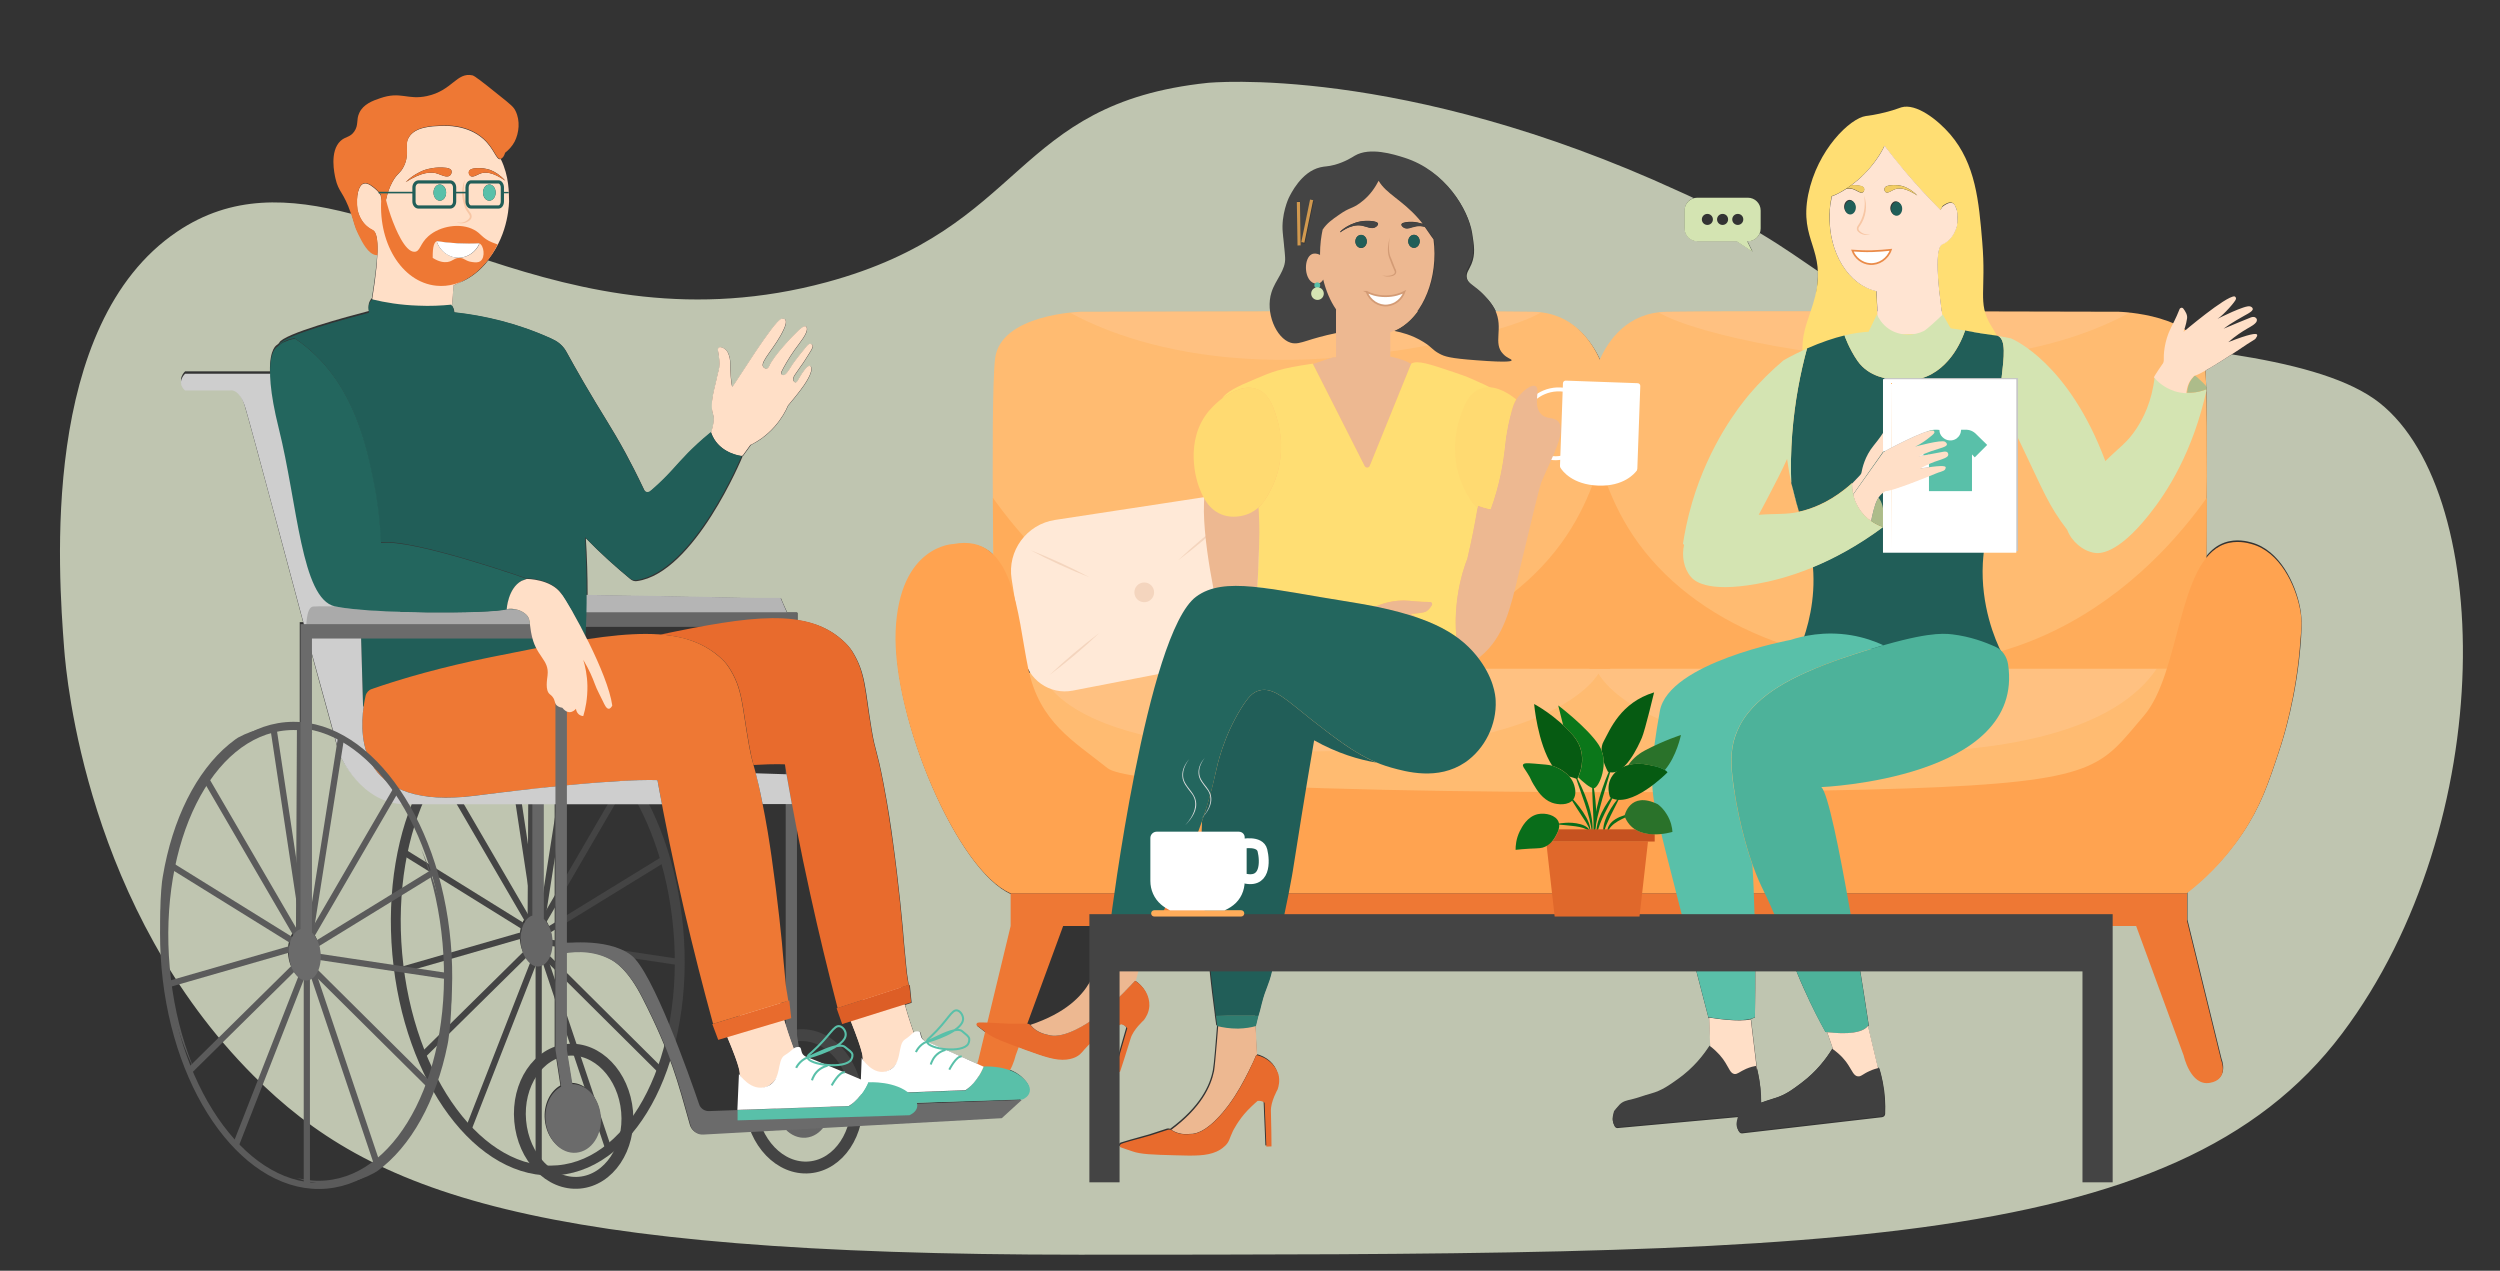 <?xml version="1.0" encoding="UTF-8"?>
<!-- Generator: Adobe Illustrator 26.3.1, SVG Export Plug-In . SVG Version: 6.00 Build 0)  -->
<svg enable-background="new 0 0 1267 644" version="1.1" viewBox="0 0 1267 644" xml:space="preserve" xmlns="http://www.w3.org/2000/svg" xmlns:cc="http://creativecommons.org/ns#" xmlns:dc="http://purl.org/dc/elements/1.1/" xmlns:rdf="http://www.w3.org/1999/02/22-rdf-syntax-ns#" xmlns:xlink="http://www.w3.org/1999/xlink"><rect x="0" y="0" width="1267" height="644" fill="#333333" stroke="none"/>
<style type="text/css">
	.st0{opacity:0.77;fill:#E8F0D5;}
	.st1{fill:#FFBB71;}
	.st2{opacity:0.43;clip-path:url(#SVGID_00000060748414204977659120000005253667585367894437_);fill:#FFCB97;}
	.st3{clip-path:url(#SVGID_00000119101987134796516860000002753224265937088170_);fill:#FFAC5A;}
	.st4{opacity:0.43;clip-path:url(#SVGID_00000119101987134796516860000002753224265937088170_);fill:#FFCB97;}
	.st5{clip-path:url(#SVGID_00000016059184580674425430000012856245779807829692_);fill:#FFAC5A;}
	.st6{opacity:0.43;clip-path:url(#SVGID_00000016059184580674425430000012856245779807829692_);fill:#FFCB97;}
	.st7{fill:#EE7834;}
	.st8{fill:#FFE9D7;}
	.st9{fill:#F4D5BE;}
	.st10{fill:#FFA350;}
		.st11{clip-path:url(#SVGID_00000043431506826144713450000006772101080244550559_);fill:none;stroke:#444444;stroke-width:3.143;stroke-miterlimit:10;}
	.st12{fill:none;stroke:#444444;stroke-width:5;stroke-miterlimit:10;}
	.st13{fill:none;stroke:#444444;stroke-width:6.013;stroke-miterlimit:10;}
	.st14{fill:#666666;}
	.st15{fill:#B5B5B5;}
	.st16{fill:#6B6B6B;}
	.st17{fill:#FFDFC7;}
	.st18{fill:#F7C6A4;}
	.st19{fill:none;stroke:#215E58;stroke-width:0.707;stroke-miterlimit:10;}
	.st20{fill:#FFFFFF;}
	.st21{fill:#59C0A9;}
	.st22{fill:none;stroke:#215E58;stroke-width:0.811;stroke-miterlimit:10;}
	.st23{fill:none;stroke:#215E58;stroke-width:1.636;stroke-miterlimit:10;}
	.st24{fill:#215E58;}
	.st25{fill:#DD5E26;}
	.st26{fill:none;stroke:#59C0A9;stroke-width:1.03;stroke-miterlimit:10;}
	.st27{fill:#E86B2D;}
	.st28{fill:none;stroke:#59C0A9;stroke-width:1.06;stroke-miterlimit:10;}
	.st29{fill:#CECECE;}
		.st30{clip-path:url(#SVGID_00000112609723579814613300000006583094467371618745_);fill:none;stroke:#5B5B5B;stroke-width:3.143;stroke-miterlimit:10;}
		.st31{clip-path:url(#SVGID_00000112609723579814613300000006583094467371618745_);fill:none;stroke:#5B5B5B;stroke-width:5.18;stroke-miterlimit:10;}
	.st32{fill:#AAAAAA;}
	.st33{fill:#23665E;}
	.st34{fill:#444444;}
	.st35{fill:#EDB891;}
	.st36{fill:#FFFFFF;stroke:#D39B75;stroke-width:0.914;stroke-miterlimit:10;}
	.st37{fill:#D1994F;}
	.st38{fill:#D39B75;}
	.st39{fill:#D4E4B2;}
	.st40{fill:#FFDE73;}
	.st41{fill:none;stroke:#FFFFFF;stroke-width:2;stroke-miterlimit:10;}
	.st42{fill:#FFDA71;}
	.st43{fill:#266D63;}
	.st44{fill:#2F7C6F;}
	.st45{fill:#FFE4D2;}
	.st46{fill:#F2CD64;}
	.st47{fill:#FFFFFF;stroke:#EA8B49;stroke-width:0.897;stroke-miterlimit:10;}
	.st48{fill:#ADBC8A;}
	.st49{fill:#C6C6C6;}
	.st50{fill:#4DB29A;}
	.st51{fill:#404040;}
	.st52{fill:#096D1A;}
	.st53{fill:#E0682B;}
	.st54{fill:#C65220;}
	.st55{fill:#2A722A;}
	.st56{fill:#065B12;}
	.st57{fill:#0B771A;}
	.st58{fill:#FFAC5A;}
	.st59{fill:none;stroke:#FFFFFF;stroke-width:5;stroke-miterlimit:10;}
	.st60{fill:#DDDDDD;}
</style>
	<path class="st0" d="m889.4 515.6c-0.6 0.3-1.2 0.6-2 0.8l3.1 25.6c0.9 3.8 1.7 8.2 1.9 13.3 0.1 1.2 0.1 2.4 0.1 3.5 2.3-0.8 4.6-1.6 7-2.3 5.5-1.6 9.1-4.4 13.6-7.8 7.7-5.8 12.6-12.4 15.6-17.3l0.3 0.3-0.2-0.5-2.8-8.1c-0.5-0.1-0.8-0.1-0.8-0.1-2.8-5-6.8-12.6-11.1-22.2-5-11.1-6.2-15.8-11.4-28.9-0.5-1.3-1-2.4-1.4-3.5h-11.9c0.4 24.4 0 47.2 0 47.2z"/>
	<path class="st0" d="m1203 202c-16-11.1-42.2-17.8-71.9-22.4-4.4 2.9-9.5 6-13.3 8.2 0.1 2.4 0.2 5.1 0.3 8.2 0.2 0.4 0.3 0.8 0.3 1.3-0.1 0.3-0.1 0.6-0.2 1 0.5 21 0.3 54.5 0 83.5 2.6-3.2 5.5-5.5 9.1-6.8 6.1-2.2 11.9-0.6 13.7-0.1 14.5 3.9 22.3 21 24.6 32.7 1 5 1 9.2 0.6 15.5-1.9 29.3-9.3 52.1-10.9 56.8-5.6 17-9.5 28.6-18.9 42.5-9.6 14.1-20.2 23.6-27.8 29.6v14.1l17.3 70.6s4 9.8-5.7 11.5c-9.8 1.7-13.2-13.8-13.2-13.8l-24.1-65.7h-144c4.6 26.7 8.2 50.9 8.2 50.9-0.1 0.2-0.3 0.4-0.4 0.7l5.1 21.4c0.2-0.1 0.5-0.1 0.7-0.2 1.2 4.1 2.4 9.2 2.8 15.2 0.2 2.8 0.2 5.4 0.1 7.8 0 0.9-0.7 1.6-1.6 1.7l-70.8 8.2c-0.7 0.1-1.3-0.3-1.6-0.8-1-1.7-1.1-3-1-4 0.1-1.1 0.7-3.2 0.7-3.2s0.1-0.1 0.2-0.3l-61.4 5.6c-0.7 0.1-1.3-0.3-1.6-0.9-0.9-1.7-1-3.1-0.9-4 0.1-1.1 0.7-3.1 0.7-3.2 0 0 1.7-2.3 2.8-3.3 1.7-1.7 3.7-2.1 5.9-2.6 3.4-0.8 6.7-2.1 10-3 5.5-1.5 9.2-4.2 13.7-7.4 7.8-5.6 12.9-12.1 16-16.9 0.1 0.1 0.2 0.2 0.3 0.2l-0.5-14.5h0.3c-0.5-0.1-0.7-0.1-0.7-0.1s-5.9-22.7-12.3-47.2h-204c-1.3 6.2-2.9 13.5-4.9 22.2-1.9 8.4-3.1 8.5-5.4 17.2-0.7 2.8-1.1 4.6-1.6 6-0.4 1.8-0.9 3.5-1.3 5.3h-0.2l0.7 14.7c-0.1 0-0.2-0.1-0.4-0.1 5.4 1.3 9.6 4.9 10.9 9.7 0.9 3.4 0.1 6.3-0.4 7.7 0 0-3.6 6.3-3.4 11s0.3 17.9 0.3 17.9l-2.6 0.1-0.9-22.2s-0.9-1.1-3.5-1c0 0-2.4 1.9-5.1 4.8-4.8 5-7.5 10.6-7.5 10.6-1.8 3.7-1.7 5.1-3.8 7.3-0.5 0.6-1.9 1.9-4.4 3-5.1 2.3-11.2 2.2-21 1.9-11.6-0.3-17.5-0.5-21.7-2-0.4-0.2-6.1-2.1-6.1-2.1s-0.5-0.6-0.1-1.2c0.1-0.1 0.3-0.4 0.9-0.6 1.1-0.4 6.7-2 14.3-4.1 3-1 6-2 8.9-2.9 0.7-0.2 1.4-0.1 2 0.2-0.1-0.1-0.2-0.1-0.3-0.1 15.3-11.3 20.2-22 21.7-29.8 0.5-2.4 1.6-15.8 2.1-22.6-0.1 0-0.3-0.1-0.4-0.1l-0.7-4.9-0.1-0.1h0.1v-0.2c-0.9-6.8-2-15.5-3-25.7-0.7-6.9-1.4-13.4-2-19.7h-25.5c-0.7 1.2-1.5 2.2-2.3 3.1-0.8 1.4-1.6 2.9-2.4 4.3h-0.7l0.7 0.2-5.5 20.2c4.5 2.9 7.2 7.6 7 12.5-0.2 3.5-1.9 6-2.8 7.2 0 0-5.4 4.8-6.7 9.3s-5.4 17-5.4 17l-2.5-0.7 6.2-21.4s-0.5-1.4-3-2.1c0 0-2.9 1.1-6.4 3-6.2 3.3-10.4 7.7-10.4 7.7-2.9 3-3.2 4.3-5.9 5.7-0.7 0.4-2.4 1.2-5.1 1.5-5.5 0.6-11.3-1.4-20.5-4.8-1.3-0.5-2.5-0.9-3.7-1.4l-1.5 4.2s-0.8 3.8-2.9 7.5c2.5 0.9 5 2.3 7 4.4 1.1 1.1 3.5 3.5 3 6.3-0.5 2.5-3 3.8-3.6 4.1l-53.7 1.7c0 0.1 0.1 0.3 0.1 0.4l53.3-1.9-10.2 9.3-90.6 5c-2.2 2.7-5.1 4.4-8.5 4.7-3.6 0.3-7.1-1.1-9.8-3.7l-42.4 2.3c-2.9 0.2-5.6-1.7-6.4-4.6-6.1-21.6-9.5-35.7-24.1-64.3-7.4-14.6-14.1-18.6-16.7-19.9-7.9-4.2-16.2-4-21.9-3.2v48.8l2.8 17.4c7.2 0.1 13.5 7.1 14.4 16.2 0.9 9.6-4.7 18-12.5 18.6-7.7 0.7-14.7-6.6-15.5-16.2-0.7-7.6 2.7-14.4 7.9-17.3l-2.9-18.9v-124.7h-5.9v58.2c2.3 2.2 4 6 4.4 10.4 0.6 7.2-2.4 13.4-6.9 13.7-4.4 0.4-8.5-5.1-9.2-12.3-0.6-6.6 2-12.4 5.9-13.5v-56.5h-64.3c-22.7 0-33.4-25-33.4-25l-14-51v141.2c2.3 2.2 4 6 4.4 10.5 0.6 7.2-2.4 13.4-6.9 13.8s-8.6-5.2-9.2-12.4c-0.6-6.7 2-12.5 5.9-13.6v-154.7h1.7c-5.4-20.4-26.8-100.5-29.6-109.7-3.2-10.5-7.9-8.9-7.9-8.9h-22.3c-4.7-4.2 0-8.5 0-8.5h43c-0.2-11.9 3.6-13.4 3.6-13.4 0.3-0.3 0.7-0.6 1.1-1v-0.1c2-4.5 34.7-13.3 45.5-16.1-0.2-1.1-0.3-2.4-0.1-3.6 0.2-0.8 0.6-1.9 1.7-3.1l-0.1-0.1c1.6-9.9 2.4-17.1 2.7-22.4h-0.7c-3.9-0.5-6.9-6.5-9-10.5-1.8-3.6-2-5.4-3.3-9.5-31.9-8.3-60.8-9.6-88.4 9-69.7 47-60.2 172.8-57.3 211.2 1.2 15.6 11.6 132 96 216.6 59.1 59.3 141.8 90.7 418.6 90.7 370.1-0.1 555.2 0.5 639.8-112 80.4-106.7 77.4-279.1 16.1-321.9z"/>
		<path class="st0" d="m921.3 137.4c-8.5-5.7-16.7-11.7-29.4-19.3-0.9 2.4-3.3 4.1-6 4.1h-0.3l2.6 5.3-8-5.3h-19.9c-3.6 0-6.5-2.9-6.5-6.5v-9.1c0-2.9 1.9-5.4 4.6-6.2-2.4-1.1-4.8-2.3-7.4-3.4-141-64.9-239-55-239-55-99.5 10.5-91.2 73.4-193 101-67.3 18.2-123.2 4.9-171.6-11-4.1 5.3-9.2 9.2-14.7 11.3-1.1 0.5-2 1-2.9 1.4-0.1 1.8-0.2 3.5-0.4 5.2-0.1 1.7-0.2 3.3-0.3 5 0.4 0.6 0.8 1.3 1 2.2 0.1 0.4 0.2 0.9 0.2 1.3 15.6 1.7 32.3 5.6 49.2 13.3 0.3 0.2 0.7 0.3 1 0.5 2.9 1.3 5.2 3.5 6.7 6.3 2.2 4.1 5.2 9.3 8.7 15.4 9.4 16.2 13.9 22.4 21.2 35.8 2.4 4.4 5.7 10.8 9.5 18.8 0.5 1.1 2 1.5 3 0.6 0.5-0.5 1.1-1 1.8-1.5 8-7.1 11.4-11.8 17.4-17.9 2.5-2.6 6.4-6.3 11.6-10.5l0.1 0.1c0 0.1 0 0.2 0.1 0.3-0.1-0.2-0.1-0.5 0-0.8 0.4-1.3 1.8-5.9 0.9-8.6-1.9-5.6 0.8-13.4 1.6-17.4 1-5 1.6-5.4 1.6-8.4 0-2.4-0.5-5.3-0.8-7-0.1-0.8 0.5-1.5 1.3-1.4 0.7 0.1 1.6 0.4 2.4 1.1 0.9 0.7 1.4 1.6 1.7 2.5 1.3 3.2 0.6 5.2 1.1 11.1 0.1 1.1 0.4 5.3 0.9 5.3 0.1 0 0.1 0 0.1-0.1 1.1-1.1 21.1-33.7 24.8-34.3 0.9-0.1 1.5 0 1.8 0.4 0.9 1 0 3.4-0.7 4.9-4.1 9.1-12.1 16.4-10.5 19 0.3 0.5 1.1 1.1 1.8 1 0.8-0.1 1.3-1.2 1.4-1.5 2.3-5.1 11.5-14.8 14.8-17.9 1.1-1 2.8-2.5 3.7-2 0.4 0.2 0.5 0.7 0.5 0.9 0.5 2.6-3.6 7.3-6.3 11.1-3.1 4.4-5.7 9.1-6.6 11-0.4 0.7 0.1 1.6 0.8 1.7 1.3 0.1 2.5-1.7 4.7-5.3 0 0 1.6-2.5 7.4-9.5 0.3-0.3 0.9-1.1 1.7-1.1 0.4 0 0.9 0.3 1.1 0.6 0.5 0.8-0.3 2.1-1.2 3.6-2.3 3.6-3.4 5.5-3.7 5.8-0.6 0.9-1.7 2.3-3.7 5.3-0.7 1-1.4 2.1-1.1 3.2 0.2 0.5 0.6 1 1.1 1.1 0.8 0 1.3-1.2 2.1-2.6 1.3-2.2 3.9-6.3 5.3-5.8 0.1 0 0.3 0.1 0.5 0.5 1.1 2.2-2.4 7.6-3.7 9.5-2.1 3.1-7 9-7.8 9.9-0.1 0.1-0.1 0.2-0.2 0.3-1.2 2.8-3.3 6.6-6.7 10.5-4.3 4.9-8.9 7.7-12 9.3-0.2 0.1-0.3 0.2-0.4 0.4-1.2 1.7-2.4 3.3-3.6 5-0.1 0.2-0.4 0.3-0.6 0.4l0.2 0.1s-24.3 59.1-53.5 63.1c-1.2 0.2-2.3-0.2-3.2-0.9-7.3-6-15-12.9-22.7-20.8 0.6 9.3 0.9 19.5 0.9 28.9 31.2 0.4 85.4 1.5 85.4 1.5h12.6s1.7 4.2 3.2 7.3h5.2v3.8c9.1 1.4 16.6 4.6 22.9 10.3 2.1 1.9 3.6 3.6 4.9 5.6 6.9 11.1 6.4 19.5 9.8 39.8 2 11.8 2.5 8.9 6 27.2 2.4 12.6 3.8 22.1 4.7 29 3 21.5 5.1 43.7 5.7 52 0.3 3.9 0.8 7.7 1.1 11.6 0.2 2.8 0.6 5.1 0.8 6.4 0.2 1.1 0.3 2.2 0.5 3.2l0.5-0.2 0.9 9-3.3 1.1c1.4 5.3 3.2 10.7 4.5 14.3 0.6-0.5 1.2-0.8 2.2-0.8 2.5 0 0 3.7 4.5 5.3 2.4 0.9 10.7 4.5 17.8 7.7 3.1 1.4 5.9 2.6 7.9 3.6 0.2-1.1 0.5-1.7 0.5-1.7l3.5-14.4c-1.4-1.1-4.3-3.3-4.3-3.3s-0.3-0.7 0.3-1.1c0.1-0.1 0.4-0.3 1-0.3 0.5 0 2 0 4.1 0.1l11.8-48.9v-16.6c-27.3-11.8-60-89.2-58.2-132.8 1.7-43.6 29.3-44.2 29.3-44.2 8.9-1.7 15.4 0.6 20.2 5.3-0.4-39.4-0.6-86.5 0.9-99.1 2.7-22.7 43.4-23.8 43.4-23.8s45.3-0.1 95.9-0.2c-0.4-3.2-0.2-6.5 0.8-9.6 2-6.4 7.4-11.1 6.9-17.6 0-0.7-0.3-3.7-0.5-5.7-0.4-3.9-0.6-6.3-0.7-6.9-0.9-9.1 3-17.5 3-17.5 0.9-2 6.2-13.3 16-15.6 2.4-0.6 3.6-0.2 7.4-1.3 5.3-1.5 8.8-3.8 10.1-4.6 7.7-4.5 19.8-0.7 25.1 1 20.8 6.5 32.1 25.9 34 37.6 1 6.3 1.7 10.7-0.4 15.7-1.2 2.9-2.8 4.4-2.3 7 0.6 3.1 3.5 4.1 7.5 7.7 1.5 1.3 5.2 4.9 7.2 9.2 0.1 0.2 0.2 0.5 0.3 0.7 8.7 0 15.3 0.1 19.1 0.2 19.8 0.4 29.4 14.6 33.7 24.2 4.3-9.6 14-23.8 33.7-24.2 10-0.2 38.9-0.3 73.1-0.3 0.8-2.4 1.6-4.8 2.2-7.6 0.9-5.6 1.2-9.8 1.1-13.4z"/>
		<path class="st1" d="m806.6 411.8h293.7c3.9-24.9 7.8-49.9 11.6-74.8-36.5-5.2-76.3-9.3-119.2-11.1-69.1-2.9-131.6 0.4-185.9 6.6-41.3-3.6-247.8-20.4-298.9 15.5-4 2.8-13.5 9.5-13.4 18.3 0.3 21.2 55.9 37.1 91.4 45.4 0.1 0 59.9 14.4 220.7 0.1z"/>
			<defs>
				<path id="SVGID_1_" d="m806.6 404.9h293.7l5-72.5c-33.9-6.1-71.6-11-112.5-13.5-70.5-4.3-133.3-0.4-185.9 6.6 0 0-175.6-23.5-291.5 18.9-15.7 5.8-20.4 10.5-20.8 14.9-1.5 16.3 52.6 36.1 91.4 45.4 0 0.1 59.8 14.5 220.6 0.2z"/>
			</defs>
			<clipPath id="SVGID_00000150796571173924134840000014923654069097580981_">
				<use xlink:href="#SVGID_1_"/>
			</clipPath>
			<path d="m525.7 332.5s-5.2 45.9 129.1 48.2 155.3-39.4 155.3-39.4 23 47.6 170.3 39.5 119.2-85 119.2-85c-115.3-0.1-238.2 4.3-367.8 14.9-71.2 5.8-139.9 13.2-206.1 21.8z" clip-path="url(#SVGID_00000150796571173924134840000014923654069097580981_)" fill="#FFCB97" opacity=".43"/>
		<path class="st1" d="m1117.3 181.8c-2.7-22.7-43.4-23.8-43.4-23.8s-199.5-0.6-229.4 0c-19.8 0.4-29.4 14.6-33.7 24.2-4.3-9.6-14-23.8-33.7-24.2-29.8-0.6-229.4 0-229.4 0s-40.7 1.1-43.4 23.8 0 157 0 157h613s2.7-134.3 0-157z"/>
			<defs>
				<path id="SVGID_00000017484081192947544050000008261749391007480466_" d="m813.8 295.2v-104.4s-6.9-32.2-36.7-32.7c-29.8-0.6-229.4 0-229.4 0s-40.7 1.1-43.4 23.8 0 157 0 157h311.8l-2.3-43.7z"/>
			</defs>
			<clipPath id="SVGID_00000091737930446103315380000004520522637879666860_">
				<use xlink:href="#SVGID_00000017484081192947544050000008261749391007480466_"/>
			</clipPath>
			<path d="m489 229.2c3.2 6.5 50 96.7 148.6 106.7 56.2 5.7 120.9-15.4 153.8-60.8 28.1-38.8 24.1-83.8 29.8-83.2 6.7 0.7 8.1 61.2 1.1 121.1-4.3 37-6.4 55.4-12.6 66.6-41 73.8-246.2 97.3-311.6-4.6-34.5-53.9-16.7-121.8-9.1-145.8z" clip-path="url(#SVGID_00000091737930446103315380000004520522637879666860_)" fill="#FFAC5A"/>
			<path d="m521.1 139.7c-0.5 1.7 0.7 3.4 1.1 4 5.1 7.3 53.3 44.4 150.4 37.9 50.4-3.4 115.6-18.6 114.8-30.4-1.2-17.3-142.7-9.1-230.7-15.5-8.1-0.6-33.7-2.6-35.6 4z" clip-path="url(#SVGID_00000091737930446103315380000004520522637879666860_)" fill="#FFCB97" opacity=".43"/>
			<defs>
				<path id="SVGID_00000178205991009708049000000000233420595950417045_" d="m807.8 295.2v-104.4s6.9-32.2 36.7-32.7c29.8-0.6 229.4 0 229.4 0s40.7 1.1 43.4 23.8 0 157 0 157h-311.8l2.3-43.7z"/>
			</defs>
			<clipPath id="SVGID_00000044142739396706496560000016164952295419464097_">
				<use xlink:href="#SVGID_00000178205991009708049000000000233420595950417045_"/>
			</clipPath>
			<path d="m1132.6 229.2c-3.2 6.5-50 96.7-148.6 106.7-56.2 5.7-120.9-15.4-153.8-60.8-28.1-38.8-24.1-83.8-29.8-83.2-6.7 0.7-8.1 61.2-1.1 121.1 4.3 37 6.4 55.4 12.6 66.6 41 73.8 246.2 97.3 311.6-4.6 34.5-53.9 16.7-121.8 9.1-145.8z" clip-path="url(#SVGID_00000044142739396706496560000016164952295419464097_)" fill="#FFAC5A"/>
			<path d="m1100.5 139.7c0.5 1.7-0.7 3.4-1.1 4-5.1 7.3-53.3 44.4-150.4 37.9-50.4-3.4-115.6-18.6-114.8-30.4 1.2-17.3 142.7-9.1 230.7-15.5 8.2-0.6 33.7-2.6 35.6 4z" clip-path="url(#SVGID_00000044142739396706496560000016164952295419464097_)" fill="#FFCB97" opacity=".43"/>
		<path class="st7" d="m1125.7 537.4-17.3-70.6v-14.1h-596.2v16.6l-16.4 68s-4 9.8 5.7 11.5c9.8 1.7 13.2-13.8 13.2-13.8l24.1-65.7h543.8l24.1 65.7s3.4 15.5 13.2 13.8c9.9-1.7 5.8-11.4 5.8-11.4z"/>
			<path class="st8" d="m534.7 263.5 87.1-13.3c7.5-1.1 14.5 3.9 15.8 11.3l9.7 54.4c1.3 7.5-3.6 14.7-11.1 16.2l-92.5 17.9c-11.7 2.3-22.9-5.6-24.8-17.4l-6.2-39.1c-2.3-14.3 7.6-27.8 22-30z"/>
			<circle class="st9" cx="579.9" cy="300.2" r="5"/>
				<path class="st9" d="m622.1 262.8c-7.9 7.6-16.4 14.7-25.2 21.3 7.9-7.5 16.4-14.7 25.2-21.3z"/>
				<path class="st9" d="m557.1 320.8c-7.9 7.6-16.4 14.7-25.2 21.3 7.9-7.5 16.4-14.7 25.2-21.3z"/>
				<path class="st9" d="m635.7 317.5c-10.6-3-21-6.7-31.1-11 10.5 3 21 6.7 31.1 11z"/>
				<path class="st9" d="m552.2 292.6c-10.3-4-20.3-8.6-30-13.8 10.2 4 20.3 8.6 30 13.8z"/>
		<path class="st10" d="m1165.6 308.4c-2.3-11.7-10.1-28.8-24.6-32.7-1.8-0.5-7.6-2.1-13.7 0.1-23.8 8.7-22.1 65.4-40.9 87.1-21.8 25.3-21.8 33.3-120.5 36.7s-387.4 3.4-404.6-10.3c-17.2-13.8-34.4-23-40.2-50.5-5.7-27.5-6.9-68.9-37.9-63.1 0 0-27.5 0.6-29.3 44.2-1.7 43.6 31 121.1 58.2 132.8h596.2c7.7-5.9 18.3-15.5 27.8-29.6 9.4-13.9 13.3-25.5 18.9-42.5 1.6-4.7 9-27.5 10.9-56.8 0.7-6.2 0.7-10.4-0.3-15.4z"/>
<g id="Fauteuil">
				<defs>
						<ellipse id="SVGID_00000103984231650489570660000007100865517388412306_" transform="matrix(.996 -.088 .088 .996 -41.052 25.936)" cx="272.7" cy="477.1" rx="71.5" ry="116.4"/>
				</defs>
				<clipPath id="SVGID_00000173877444653779342340000012622397976897114783_">
					<use xlink:href="#SVGID_00000103984231650489570660000007100865517388412306_"/>
				</clipPath><g fill="none" stroke="#444" stroke-miterlimit="10" stroke-width="3.143">
					<line x1="214.8" x2="276.1" y1="375.8" y2="481.1" clip-path="url(#SVGID_00000173877444653779342340000012622397976897114783_)"/>
					<line x1="254.1" x2="273" y1="349.1" y2="474.3" clip-path="url(#SVGID_00000173877444653779342340000012622397976897114783_)"/>
					<line x1="293.4" x2="273" y1="347" y2="476.9" clip-path="url(#SVGID_00000173877444653779342340000012622397976897114783_)"/>
					<line x1="333.2" x2="270.7" y1="367.4" y2="474.9" clip-path="url(#SVGID_00000173877444653779342340000012622397976897114783_)"/>
					<polyline points="269.8 311.4 268.9 476.9 374.6 412" clip-path="url(#SVGID_00000173877444653779342340000012622397976897114783_)"/>
					<line x1="363.6" x2="273" y1="490.5" y2="476.9" clip-path="url(#SVGID_00000173877444653779342340000012622397976897114783_)"/>
					<line x1="357.8" x2="273" y1="565.4" y2="481.1" clip-path="url(#SVGID_00000173877444653779342340000012622397976897114783_)"/>
					<line x1="315.4" x2="273" y1="603.2" y2="476.9" clip-path="url(#SVGID_00000173877444653779342340000012622397976897114783_)"/>
					<line x1="273" x2="273" y1="617.3" y2="476.9" clip-path="url(#SVGID_00000173877444653779342340000012622397976897114783_)"/>
					<line x1="227.4" x2="273" y1="597.9" y2="481.1" clip-path="url(#SVGID_00000173877444653779342340000012622397976897114783_)"/>
					<line x1="191.2" x2="273" y1="557.6" y2="476.9" clip-path="url(#SVGID_00000173877444653779342340000012622397976897114783_)"/>
					<line x1="179.7" x2="272.4" y1="498.4" y2="471.7" clip-path="url(#SVGID_00000173877444653779342340000012622397976897114783_)"/>
					<line x1="197" x2="273" y1="427.1" y2="474.3" clip-path="url(#SVGID_00000173877444653779342340000012622397976897114783_)"/>
			</g>
				<ellipse class="st12" transform="matrix(.996 -.088 .088 .996 -41.052 25.936)" cx="272.7" cy="477.1" rx="71.5" ry="116.4"/>
					<ellipse class="st13" transform="matrix(.996 -.088 .088 .996 -47.675 38.146)" cx="407.5" cy="558.1" rx="27" ry="33.6"/>
					<ellipse class="st14" transform="matrix(.996 -.088 .088 .996 -47.777 38.117)" cx="407.1" cy="559.2" rx="14" ry="17.4"/>
			<path class="st15" d="m272.7 313.1s-0.3-11.2 3.4-11.7 106.9 1.6 106.9 1.6h12.6s3.2 7.6 4.5 10.1h-127.4z"/>
			<path class="st14" d="m403.9 524.6v-214.3h-134.1v153.7c-3.9 1.2-6.4 6.9-5.9 13.5 0.6 7.2 4.7 12.7 9.2 12.3 4.4-0.4 7.5-6.5 6.9-13.7-0.4-4.4-2.1-8.2-4.4-10.4v-148h122.6v206.9l5.8 37.2h6l-6.1-37.2z"/>
			<path class="st16" d="m283.4 478.3s24-3.7 36.5 5.8c10.8 8.2 29.5 61.1 34.4 75.5 0.7 2.2 2.8 3.6 5.1 3.5l158.5-5.7-10.2 9.3-151.3 8.3c-2.9 0.2-5.6-1.7-6.4-4.6-6.1-21.6-9.5-35.7-24.1-64.3-7.4-14.6-14.1-18.6-16.7-19.9-10-5.2-20.5-3.7-25.8-2.5v-5.4z"/>
			<path class="st17" d="m253.8 80.6c-0.1 0-0.2 0.1-0.2 0.1-2.2 0.4-3.1-5.3-8.7-10.3-8-7.1-18.9-6.7-21.4-6.6-4.8 0.2-13.1 0.5-16.3 5.8-2.7 4.4 0.7 8.1-2.6 14.8-1.9 3.8-3.3 3.3-5.8 7.9-3.4 6.3-3.2 11.6-4.2 11.6-0.7 0-1.3-2.7-1.7-5-0.7-1.1-1.6-2.2-2.8-3.2-1.1-0.9-3.7-3.3-5.8-2.6-2.6 0.8-4 6.1-3.2 13.2 0.6 2.4 1.8 5.8 4.7 8.4 1.5 1.3 2.8 1.9 3.2 2.1 2.5 1.4 3.8 9.1-0.4 35 4.1 2.3 12.4 6.1 23.5 6.2 7.3 0 13.2-1.6 17-3 0.1-1.7 0.2-3.4 0.4-5.2 0.1-1.7 0.2-3.5 0.4-5.2 3.5-1.5 8.4-4.1 13.3-8.6 13.3-12.4 14.6-29.1 14.8-33.9-0.1-4.4 0.1-12.7-4.2-21.5zm-48.2 11.7c3.4-3.4 6.8-5 8.9-5.9 0.8-0.3 3.9-1.4 8-1.5 2.1 0 5.7-0.1 6.3 1.6 0.3 0.8-0.1 1.9-0.8 2.5-1.6 1.2-4.5-0.4-6-0.9-3.1-1.2-8.1-1.1-16.4 4.2zm14.1 5.3c0-2.3 1.4-4.1 3.2-4.1s3.2 1.8 3.2 4.1-1.4 4.1-3.2 4.1c-1.7 0-3.2-1.8-3.2-4.1zm13.2 33c-5.1 0.2-10-3.2-11.6-8.4 3.2 0.5 6.8 0.9 10.7 1.1 4 0.2 7.7 0.2 11.1 0-1.8 4.3-5.8 7.1-10.2 7.3zm15.1-28.9c-1.8 0-3.2-1.8-3.2-4.1s1.4-4.1 3.2-4.1 3.2 1.8 3.2 4.1-1.5 4.1-3.2 4.1zm-4.9-13.6c-1.2 0.5-3.6 2.1-4.8 1-0.6-0.5-0.9-1.5-0.6-2.3 0.6-1.5 3.4-1.6 5.1-1.6 3.3 0 5.7 0.9 6.3 1.2 1.7 0.7 4.3 2.2 7 5.2-6.6-4.6-10.5-4.6-13-3.5z"/>
			<path class="st7" d="m249.3 122.8c-5-2.1-5.4-4.4-9-6.3-6.7-3.7-17.2-2.1-23.2 3.2-4.3 3.8-4.1 7.7-6.9 7.9-5.1 0.4-10.1-12.8-11.1-15.3-3.2-8.4-4.4-14.9-5.3-19.3-0.4 2-0.2 3.8-0.4 5.9-2.4 23.6 10 44.1 27.7 45.9 12.6 1.3 24.4-7.3 31.1-20.9-0.7-0.3-1.7-0.6-2.9-1.1zm-5.8 9.5c-1.2 0.9-2.7 0.7-4.2 0.5-3.4-0.4-3.8-2-6.3-2.1-2.7-0.1-3.4 1.7-6.3 2.1-1.7 0.2-4.1 0-7.4-2.1-0.1-6.1 0.9-8 2-8.4v-0.1c0.1 0 0.3 0 0.4 0.1 0.3 0 0.5 0 0.8 0.1 2.9 0.4 6.1 0.8 9.5 0.9 3.6 0.2 7 0.2 10 0.1 0.3-0.1 0.6-0.1 0.9 0h0.1c2.2 0.9 3.1 7 0.5 8.9z"/>
				<path class="st18" d="m231.3 112.5c2.3 0.9 4.7 0.1 6.3-1.6 0.8-0.8 0.6-1.7-0.1-2.6-0.7-1.1-1.5-2-1.9-3.2-0.1-0.6-0.3-1.1-0.5-1.7-1.3-4.1-1.1-8.6 0.5-12.5-1.1 4.7-0.5 9.4 1 13.9 0.2 0.9 1.2 2.1 1.7 2.9 0.9 1.1 1.1 2.8-0.1 3.8-1.9 1.7-4.8 2.3-6.9 1z"/>
			<line class="st19" x1="254.5" x2="257.8" y1="97.6" y2="97.6"/>
			<path class="st20" d="m221.3 122.2c1.6 5.2 6.5 8.7 11.6 8.4 4.4-0.2 8.3-3.1 10.1-7.3-3.4 0.2-7.1 0.2-11.1 0-3.8-0.2-7.4-0.6-10.6-1.1z"/>
			<path class="st7" d="m261.2 56.1c-0.9-1.8-1.8-2.7-9-8.4-7.7-6.2-11.6-9.2-12.7-9.5-8.1-1.8-10.3 7.8-23.2 10.5-9.9 2.1-13.2-2.6-23.7 1.1-3.6 1.2-8.5 3-10.5 7.4-1.7 3.5-0.2 6.1-2.6 9.5-2.1 3-4.4 2.4-6.9 4.7-5.7 5.3-3.1 16.7-2.6 19 1.6 7.2 4.1 6.7 7.9 17.9 1.7 4.9 1.7 6.6 3.7 10.5 2 4.1 5 10 9 10.5h0.7c0.4-8.5-0.7-11.8-2.2-12.7-0.3-0.2-1.7-0.8-3.2-2.1-3-2.6-4.2-6.1-4.7-8.4-0.8-7.1 0.5-12.4 3.2-13.2 2.1-0.6 4.7 1.7 5.8 2.6 1.2 1 2.1 2.1 2.8 3.2 0.4 2.3 1 5 1.7 5 1 0 0.8-5.3 4.2-11.6 2.5-4.6 3.9-4.1 5.8-7.9 3.3-6.7 0-10.4 2.6-14.8 3.2-5.3 11.5-5.6 16.3-5.8 2.5-0.1 13.4-0.6 21.4 6.6 5.6 5 6.5 10.7 8.7 10.3 1-0.2 1.8-1.4 2.3-3.1 1.8-1.4 3.5-3.2 4.8-5.6 2.2-4.3 3-10.6 0.4-15.7z"/>
					<path class="st7" d="m205.6 92.3c3.4-3.4 6.8-5 8.9-5.9 0.8-0.3 3.9-1.4 8-1.5 2.1 0 5.7-0.1 6.3 1.6 0.3 0.8-0.1 1.9-0.8 2.5-1.6 1.2-4.5-0.4-6-0.9-3.1-1.2-8.1-1.1-16.4 4.2z"/>
					<ellipse class="st21" cx="222.9" cy="97.6" rx="3.2" ry="4.1"/>
					<path class="st7" d="m256 91.6c-2.6-3-5.3-4.5-7-5.2-0.6-0.3-3.1-1.2-6.3-1.2-1.7 0-4.5 0.1-5.1 1.6-0.3 0.7 0 1.8 0.6 2.3 1.2 1.1 3.6-0.5 4.8-1 2.6-1.1 6.5-1.1 13 3.5z"/>
					<ellipse class="st21" cx="248" cy="97.6" rx="3.2" ry="4.1"/>
					<line class="st22" x1="191.9" x2="209.7" y1="97.6" y2="97.6"/>
					<path class="st23" d="m209.8 95v7.1c0 1.5 1 2.8 2.2 2.8h16.2c1.2 0 2.2-1.2 2.2-2.8v-7.1c0-1.5-1-2.8-2.2-2.8h-16.2c-1.2 0.1-2.2 1.3-2.2 2.8z"/>
					<line class="st22" x1="230.4" x2="236.5" y1="97.6" y2="97.6"/>
					<path class="st23" d="m236.7 95v7.1c0 1.5 0.9 2.8 1.9 2.8h14.1c1 0 1.9-1.2 1.9-2.8v-7.1c0-1.5-0.9-2.8-1.9-2.8h-14.1c-1.1 0.1-1.9 1.3-1.9 2.8z"/>
			<path class="st17" d="m380.2 225.6c-1.2 1.7-2.4 3.3-3.6 5-0.3 0.4-0.7 0.5-1.1 0.5-2.6-0.4-11.7-2.5-15-11.6-0.1-0.2-0.1-0.5 0-0.8 0.4-1.3 1.8-5.9 0.9-8.6-1.9-5.6 0.8-13.4 1.6-17.4 1-5 1.6-5.4 1.6-8.4 0-2.4-0.5-5.3-0.8-7-0.1-0.8 0.5-1.5 1.3-1.4 0.7 0.1 1.6 0.4 2.4 1.1 0.9 0.7 1.4 1.6 1.7 2.5 1.3 3.2 0.6 5.2 1.1 11.1 0.1 1.1 0.4 5.3 0.9 5.3 0.1 0 0.1 0 0.1-0.1 1.1-1.1 21.1-33.7 24.8-34.3 0.9-0.1 1.5 0 1.8 0.4 0.9 1 0 3.4-0.7 4.9-4.1 9.1-12.1 16.4-10.5 19 0.3 0.5 1.1 1.1 1.8 1 0.8-0.1 1.3-1.2 1.4-1.5 2.3-5.1 11.5-14.8 14.8-17.9 1.1-1 2.8-2.5 3.7-2 0.4 0.2 0.5 0.7 0.5 0.9 0.5 2.6-3.6 7.3-6.3 11.1-3.1 4.4-5.7 9.1-6.6 11-0.4 0.7 0.1 1.6 0.8 1.7 1.3 0.1 2.5-1.7 4.7-5.3 0 0 1.6-2.5 7.4-9.5 0.3-0.3 0.9-1.1 1.7-1.1 0.4 0 0.9 0.3 1.1 0.6 0.5 0.8-0.3 2.1-1.2 3.6-2.3 3.6-3.4 5.5-3.7 5.8-0.6 0.9-1.7 2.3-3.7 5.3-0.7 1-1.4 2.1-1.1 3.2 0.2 0.5 0.6 1 1.1 1.1 0.8 0 1.3-1.2 2.1-2.6 1.3-2.2 3.9-6.3 5.3-5.8 0.1 0 0.3 0.1 0.5 0.5 1.1 2.2-2.4 7.6-3.7 9.5-2.1 3.1-7 9-7.8 9.9-0.1 0.1-0.1 0.2-0.2 0.3-1.2 2.8-3.3 6.6-6.7 10.5-4.3 4.9-8.9 7.7-12 9.3-0.2-0.1-0.3 0-0.4 0.2z"/>
				<path class="st24" d="m269.1 320.3c-0.8-4.5-0.3-6.7-2.4-8.7-2-2-6.1-3.5-9.9-2.8-6.9 2-49.6 2.3-74.2 0.2l1.4 49s62.9-12 93.3-19.6c-1.3-5.1-6.4-7.6-8.2-18.1z"/>
				<path class="st24" d="m375.9 231c-0.2 0.1-0.3 0.1-0.5 0-2.6-0.4-11.7-2.5-15-11.6 0-0.1-0.1-0.2-0.1-0.3l-0.1-0.1c-5.2 4.2-9.1 8-11.6 10.5-6 6.1-9.4 10.9-17.4 17.9-0.6 0.6-1.2 1.1-1.8 1.5-1 0.8-2.4 0.5-3-0.6-3.8-8-7.1-14.4-9.5-18.8-7.3-13.4-11.8-19.6-21.2-35.8-3.5-6-6.4-11.3-8.7-15.4-1.5-2.8-3.9-5-6.7-6.3-0.3-0.2-0.7-0.3-1-0.5-16.9-7.7-33.7-11.6-49.2-13.3 0-0.4-0.1-0.8-0.2-1.3-0.3-1.1-0.8-2-1.2-2.5-5 0.5-10.6 0.8-16.8 0.5-9-0.3-16.8-1.6-23.3-3.2-1.2 1.3-1.6 2.4-1.7 3.2-0.3 1.2-0.1 2.6 0.1 3.6-10.8 2.8-43.5 11.6-45.5 16.1v0.1c0.9-0.7 2.1-1.5 3.6-2.2 1.6-0.7 3.1-0.9 4.2-1.1 1.4 0.9 3.7 2.5 6.3 4.7 23.6 19.7 29.9 49.3 33.7 68.5 1.4 7.1 3.1 17.5 3.5 30.3 15.6-2.3 74 18.2 74 18.2s12.1 0 17.4 7.4c2.4 3.3 7.5 12 12.5 21.9 0.9-12.2 0.8-32.9-0.2-50.1 7.7 7.9 15.4 14.8 22.7 20.8 0.9 0.7 2.1 1.1 3.2 0.9 29.2-4 53.5-63.1 53.5-63.1v0.1z"/>
				<path class="st24" d="m267 293.4c-1 0.2-1.9 0.6-2.7 1l2.7-1z"/>
				<path class="st17" d="m437.5 537.3c1.7 2.3 6.6 7.9 12.7 5.4 1.3-0.7 2.7-1.8 4-3.5 2.5-4.3 1.6-10.4 4.6-12.3 2.4-1.6 3.3-2.7 4.2-3.5-1.3-3.7-3.1-9-4.5-14.3l-27.2 8.6c2.1 5.3 6 15.3 6 18.4-0.1 0.3 0 0.7 0.2 1.2z"/>
				<path class="st17" d="m429.8 514.2s7.4 17.6 7.4 21.8 9.5 13.5 17.5 2.4 3.4-7.3 9.9-10.4c0 0-9-23.5-8.5-33s-26.3 19.2-26.3 19.2z"/>
				<polygon class="st25" points="426.8 519 424 511 460.8 499 461.8 508"/>
					<path class="st21" d="m436.1 554.6v5.2l82.2-2.6c0.7-0.3 3.2-1.6 3.6-4.1 0.5-2.8-1.9-5.2-3-6.3-7.1-7.2-20.1-6.3-20.4-6.3-0.7 1.8-1.8 4-3.5 6.3-2 2.7-4 4.6-5.6 5.8-17.8 0.7-35.5 1.4-53.3 2z"/>
					<path class="st20" d="m495 546.9c1.7-2.3 2.8-4.6 3.5-6.3 0 0-24.4-11.1-28.9-12.7s-2-5.3-4.5-5.3-2.5 1.6-6.5 4.2-1 12.7-8.5 15.8c-7.5 3.2-13.4-6.4-13.4-6.4l-0.7 18.3c17.8-0.7 35.6-1.3 53.3-2 1.7-1.1 3.8-2.9 5.7-5.6z"/>
					<path class="st26" d="m464.2 533.2s1.5-3.7 5.5-5.3c1-0.4 2.4-1.1 4.1-1.9 4.8-2.3 11.4-5.4 13.8-3.4 2 1.7 3.3 2.5 3.6 3.8 0 0 0.2 1.3-0.5 2.6-2.8 5-20.5 2.7-20.9-1.1-0.1-0.8 0.6-1.3 2-2.6 8.8-8.3 10.5-13.9 13.4-13.2 1.5 0.4 2.8 2.3 2.9 4.1 0.2 6.6-17 11.5-17.8 11.7"/>
					<path class="st26" d="m471.7 539.5c0.3-1 1.3-3.9 4-5.8 1.3-0.9 2.6-1.4 3.5-1.6"/>
					<path class="st26" d="m481.1 542.1s3.7-7.3 6.3-6.6"/>
				<path class="st27" d="m459.9 496c-0.2-1.3-0.6-3.6-0.8-6.4-0.3-3.9-0.8-7.7-1.1-11.6-0.6-8.3-2.7-30.5-5.7-52-1-6.9-2.3-16.4-4.7-29-3.5-18.3-4-15.3-6-27.2-3.5-20.3-2.9-28.7-9.8-39.8-1.2-2-2.8-3.8-4.9-5.6-18.2-16.3-46.2-12.4-92.2-2.8 11.9 0.9 21.5 4.2 29.4 10.8 2.2 1.9 3.9 3.6 5.2 5.6 7.3 11.1 6.7 19.5 10.4 39.8 0.9 5 1.5 7.4 2.2 9.9 11.9-0.7 15.9-0.3 15.9-0.3 3.6 21.1 7.8 43 12.8 65.6 4.4 20.1 9.1 39.4 13.9 57.9l36-11.7c-0.3-1-0.4-2.1-0.6-3.2z"/>
				<path class="st17" d="m375.2 545.3c1.8 2.3 7 7.9 13.4 5.4 1.4-0.7 2.9-1.8 4.3-3.5 2.6-4.3 1.7-10.4 4.8-12.3 2.5-1.6 3.5-2.7 4.5-3.5-1.4-3.7-3.3-9-4.8-14.3l-28.8 8.6c2.3 5.3 6.3 15.3 6.3 18.4 0.1 0.3 0.2 0.7 0.3 1.2z"/>
				<path class="st17" d="m367.2 522.2s7.8 17.6 7.8 21.8 10.1 13.5 18.5 2.4 3.6-7.3 10.5-10.4c0 0-9.5-23.5-9-33s-27.8 19.2-27.8 19.2z"/>
				<polygon class="st27" points="364 527 361 519 400 507 401 516"/>
					<path class="st21" d="m373.8 562.6v5.2l87.1-2.6c0.7-0.3 3.4-1.6 3.9-4.1 0.6-2.8-2-5.2-3.2-6.3-7.5-7.2-21.3-6.3-21.6-6.3-0.7 1.8-1.9 4-3.7 6.3-2.1 2.7-4.3 4.6-6 5.8-18.9 0.7-37.7 1.4-56.5 2z"/>
					<path class="st20" d="m436.2 554.9c1.8-2.3 2.9-4.6 3.7-6.3 0 0-25.8-11.1-30.6-12.7-4.7-1.6-2.1-5.3-4.7-5.3s-2.6 1.6-6.9 4.2-1.1 12.7-9 15.8c-8 3.2-14.2-6.4-14.2-6.4l-0.8 18.3c18.8-0.7 37.7-1.3 56.5-2 1.8-1.1 4-2.9 6-5.6z"/>
					<path class="st28" d="m403.5 541.2s1.6-3.7 5.8-5.3c1.1-0.4 2.6-1.1 4.3-1.9 5.1-2.3 12.1-5.4 14.6-3.4 2.1 1.7 3.5 2.5 3.8 3.8 0 0 0.2 1.3-0.6 2.6-3 5-21.7 2.7-22.1-1.1-0.1-0.8 0.6-1.3 2.1-2.6 9.3-8.3 11.1-13.9 14.2-13.2 1.6 0.4 3 2.3 3 4.1 0.2 6.6-18 11.5-18.9 11.7"/>
					<path class="st28" d="m421.5 550.1s3.9-7.3 6.7-6.6"/>
				<path class="st7" d="m399.5 507.2c-0.2-1-0.3-2-0.5-3.2-0.2-1.3-0.7-3.6-0.9-6.4-0.3-3.9-0.8-7.7-1.1-11.6-0.6-8.3-2.9-30.5-6-52-1-6.9-2.4-16.4-5-29-3.7-18.3-4.2-15.3-6.4-27.2-3.7-20.3-3.1-28.7-10.4-39.8-1.3-2-3-3.8-5.2-5.6-21.4-18.1-55.8-11.3-115 0.6-24.9 5-45.4 10.9-60.6 16.2-1.5 0.5-2.7 1.8-3.1 3.4-2.7 11.7-10 59 55.2 50.7 74.2-9.4 92.7-7.9 92.7-7.9 3.8 21.1 8.3 43 13.5 65.6 4.7 20.1 9.6 39.4 14.7 57.9l38.1-11.7z"/>
				<path class="st28" d="m411.5 547.5c0.3-1 1.4-3.9 4.2-5.8 1.4-0.9 2.7-1.4 3.7-1.6"/>
				<path class="st29" d="m333.2 395.4s-18.5-1.6-92.7 7.9c-57.6 7.3-58.6-28.7-56.2-45.3-0.2 0-0.3 0.1-0.3 0.1l-1.4-49c6 0.5 13.1 0.9 20.4 1.1l-53.3-120.8h-55.9s-4.7 4.3 0 8.5h22.7s4.7-1.6 7.9 8.9 30.9 114.4 30.9 114.4l16.9 61.4s10.6 25 33.4 25h129.9c-0.8-4.2-1.6-8.2-2.3-12.2z"/>
				<path class="st29" d="m398.6 392.4-15.6-0.5c0.7 2.8 1.7 6.6 3 13.1 0.2 0.8 0.3 1.7 0.5 2.5h14.8c-0.9-5.1-1.8-10.1-2.7-15.1z"/>
				<defs>
						<ellipse id="SVGID_00000057860855236430806790000000706122755599410093_" transform="matrix(.996 -.088 .088 .996 -42.132 15.597)" cx="155.3" cy="484.2" rx="72" ry="117.1"/>
				</defs>
				<clipPath id="SVGID_00000008132059607956368710000011617866912657837967_">
					<use xlink:href="#SVGID_00000057860855236430806790000000706122755599410093_"/>
				</clipPath><g fill="none" stroke="#5B5B5B" stroke-miterlimit="10"><g stroke-width="3.143">
					<line x1="97" x2="158.7" y1="382.2" y2="488.2" clip-path="url(#SVGID_00000008132059607956368710000011617866912657837967_)"/>
					<line x1="136.5" x2="155.5" y1="355.3" y2="481.3" clip-path="url(#SVGID_00000008132059607956368710000011617866912657837967_)"/>
					<line x1="176.1" x2="155.5" y1="353.2" y2="484" clip-path="url(#SVGID_00000008132059607956368710000011617866912657837967_)"/>
					<line x1="216.1" x2="153.2" y1="373.8" y2="482" clip-path="url(#SVGID_00000008132059607956368710000011617866912657837967_)"/>
					<polyline points="152.3 317.4 151.5 483.9 257.8 418.6" clip-path="url(#SVGID_00000008132059607956368710000011617866912657837967_)"/>
					<line x1="246.7" x2="155.5" y1="497.7" y2="484" clip-path="url(#SVGID_00000008132059607956368710000011617866912657837967_)"/>
					<line x1="240.9" x2="155.5" y1="573" y2="488.2" clip-path="url(#SVGID_00000008132059607956368710000011617866912657837967_)"/>
					<line x1="198.2" x2="155.5" y1="611" y2="484" clip-path="url(#SVGID_00000008132059607956368710000011617866912657837967_)"/>
					<line x1="155.5" x2="155.5" y1="625.2" y2="484" clip-path="url(#SVGID_00000008132059607956368710000011617866912657837967_)"/>
					<line x1="109.6" x2="155.5" y1="605.7" y2="488.2" clip-path="url(#SVGID_00000008132059607956368710000011617866912657837967_)"/>
					<line x1="73.3" x2="155.5" y1="565.1" y2="484" clip-path="url(#SVGID_00000008132059607956368710000011617866912657837967_)"/>
					<line x1="61.7" x2="155" y1="505.6" y2="478.7" clip-path="url(#SVGID_00000008132059607956368710000011617866912657837967_)"/>
					<line x1="79.1" x2="155.5" y1="433.9" y2="481.3" clip-path="url(#SVGID_00000008132059607956368710000011617866912657837967_)"/>
					</g><ellipse transform="matrix(.996 -.088 .088 .996 -42.132 15.597)" cx="155.3" cy="484.2" rx="72" ry="117.1" clip-path="url(#SVGID_00000008132059607956368710000011617866912657837967_)" stroke-width="5.18"/>
					<use stroke-width="3.143" xlink:href="#SVGID_00000057860855236430806790000000706122755599410093_"/>
			</g>
					<ellipse class="st13" transform="matrix(.996 -.088 .088 .996 -48.797 27.884)" cx="290.9" cy="565.7" rx="27.2" ry="33.8"/>
				<path class="st32" d="m266.7 311.5c-1.2-1.2-3.3-2.3-5.6-2.7-1.3 0-2.7-0.1-4.4-0.1-8.4 2.4-69.8 2.3-87-1.4-6.3-0.1-10.4 0-11.1 0.1-3.7 0.5-3.4 11.8-3.4 11.8h113.7c-0.5-3.8-0.3-5.8-2.2-7.7z"/>
				<path class="st16" d="m304.5 565.6c-0.8-9.1-7.1-16.1-14.4-16.2l-2.8-17.4v-215.7h-135v154.6c-3.9 1.2-6.5 6.9-5.9 13.6 0.6 7.2 4.8 12.8 9.2 12.4 4.5-0.4 7.5-6.6 6.9-13.8-0.4-4.5-2.1-8.3-4.4-10.5v-149h123.4v208.2l2.9 18.9c-5.3 2.9-8.6 9.7-7.9 17.3 0.9 9.6 7.8 16.9 15.5 16.2 7.8-0.7 13.3-9 12.5-18.6z"/>
			<path class="st33" d="m140.5 175.8s-8.7 3.4 0.8 41.4 11.4 86.3 28.4 90.1 78.8 3.9 87.2 1.5c0 0 0.7-13.3 10.2-15.4 0 0-58.3-20.5-74-18.2-0.5-12.9-2.1-23.3-3.5-30.3-3.8-19.2-10.2-48.9-33.7-68.5-2.6-2.2-4.9-3.8-6.3-4.7-1.1 0.1-2.6 0.4-4.2 1.1-2.4 0.8-4 2.1-4.9 3z"/>
			<path class="st17" d="m284.4 300.8c-5.3-7.4-17.4-7.4-17.4-7.4l-2.7 1c-6.9 3.8-7.5 14.3-7.5 14.3 3.8-0.7 7.9 0.8 9.9 2.8 2.1 2 1.6 4.3 2.4 8.7 2.2 12.9 9.4 13.7 8.4 22.1-0.2 2-1.3 7.5 1.1 9.5 0.3 0.3 1 0.7 1.6 1.6 1.1 1.5 0.8 2.6 1.6 3.7 0.5 0.6 1.3 1.3 3.2 1.6 3.7 4.7 6.9 0.5 6.9 0.5 0.5 3.7 3.7 3.7 3.7 3.7 1.1-3.6 2.2-8.9 2.1-15.3-0.1-5.4-1.1-9.9-2.1-13.2 3 5 4.7 9.1 5.8 12.1 1.1 3.1 2.8 6 4.2 9 0.8 1.7 1.7 3.7 2.9 3.7 0.8 0 1.4-0.9 1.8-1.6-2.2-16.2-20.6-49.5-25.9-56.8z"/>
</g>
<g id="Milieu">
			<path class="st34" d="m761.8 179.4c-5.4-5.5 0.4-13-4.1-22.3-2-4.2-5.8-7.8-7.2-9.2-4-3.6-6.9-4.6-7.5-7.7-0.5-2.5 1.1-4.1 2.3-7 2.1-4.9 1.4-9.3 0.4-15.7-1.9-11.7-13.2-31-34-37.6-5.4-1.7-17.4-5.5-25.1-1-1.3 0.8-4.8 3.1-10.1 4.6-3.7 1-5 0.7-7.4 1.3-9.7 2.3-15 13.6-16 15.6 0 0-3.9 8.3-3 17.5 0.1 0.6 0.3 3.1 0.7 6.9 0.2 2.1 0.5 5.1 0.5 5.7 0.4 6.5-4.9 11.2-6.9 17.6-3.3 10.2 2.3 23.3 9.7 25.6 2.7 0.8 5 0 8.6-1.1 2.8-0.9 8.1-2.5 14.5-3.8v-12c-5-7.4-8.1-17.3-8.1-28.4 0-4.2 0.4-8.2 1.3-12 2.1-3.2 4.9-5.2 8.4-7.6 5.5-3.8 6.4-2.8 10.8-6.1 5.1-3.9 7.8-8.5 9.2-11.1 3.8 6.6 11.9 9.7 20.2 19.2 3.4 3.9 5.1 6.9 7.8 10.5 0.3 2.3 0.5 4.7 0.5 7.2 0 18.6-8.8 34.2-20.8 39.2 0.3 0.1 0.7 0.1 1 0.2 2.3 0.5 7.9 1.7 13.9 5.4 4.5 2.8 4.3 3.9 8 5.9 2.7 1.5 5.4 2.4 19 3.4 16.8 1.3 17.6 0.4 17.7 0 0-0.7-2.3-1-4.3-3.2zm-104.2-55.2-0.3-22h1.6l0.3 22h-1.6zm3.8-0.7-1.6-0.3 4.4-21.5 1.6 0.3-4.4 21.5z"/>
			<path class="st35" d="m704.6 180.8v-12.4c12.9-4.2 22.4-20.5 22.4-39.9 0-2.4-0.2-4.8-0.5-7.2-1.7-2.2-2.9-4.2-4.5-6.4-1.3-0.4-2.8-0.5-4.4-0.3-2.4 0.4-4.5 1.8-6.3 0.6-0.5-0.3-1.2-1-1.1-1.5 0.2-1.1 3.7-1.4 5.6-1.3s3.6 0.5 5.2 1c-0.6-0.8-1.3-1.7-2.1-2.6-8.3-9.5-16.4-12.6-20.2-19.2-1.4 2.6-4 7.3-9.2 11.1-4.4 3.3-5.3 2.2-10.8 6.1-3.5 2.4-6.3 4.4-8.4 7.6-0.8 3.8-1.3 7.8-1.3 12v0.8c-1.3-0.7-3-1-4.3-0.3-3.8 2-3.9 11.5 0.3 14.2 0.2 0.1 1.7 1.1 3.3 0.6 0.9-0.3 1.7-1 2.3-2 1.4 5.7 3.6 10.9 6.5 15.1v24.2c-0.5 0-1.1 0.1-1.6 0.1-3.4 1.1-6.7 2.2-10.1 3.4l26.2 51.8c0.5 1.1 2.1 1 2.6-0.1l21-51.8c-2.2-1.2-4.8-2.3-7.8-3-0.9-0.3-1.8-0.5-2.8-0.6zm12-61.8c1.6 0 2.9 1.5 2.9 3.3s-1.3 3.3-2.9 3.3-2.9-1.5-2.9-3.3 1.3-3.3 2.9-3.3zm-37.5-1.3c-0.2-0.4 5.6-5.5 13.1-5.8 2.1-0.1 5.9 0.2 6.2 1.4 0.1 0.6-0.6 1.3-1.2 1.7-2 1.3-4.4-0.2-7-0.7-6-1-10.9 3.7-11.1 3.4zm10.7 8c-1.6 0-2.9-1.5-2.9-3.3s1.3-3.3 2.9-3.3 2.9 1.5 2.9 3.3-1.3 3.3-2.9 3.3zm2.8 22.2c1.7 0.8 5 2.2 9.3 2.2 4.6 0.1 8.2-1.4 9.9-2.2-1.4 3.8-4.7 6.5-8.6 6.9-4.5 0.5-8.9-2.3-10.6-6.9z"/>
				<ellipse class="st24" cx="689.8" cy="122.3" rx="2.9" ry="3.3"/>
				<ellipse class="st24" cx="716.6" cy="122.3" rx="2.9" ry="3.3"/>
				<path class="st36" d="m692.6 147.9c1.7 4.5 6.1 7.4 10.6 6.9 3.9-0.4 7.2-3.1 8.6-6.9-1.7 0.9-5.3 2.3-9.9 2.2-4.3 0-7.6-1.3-9.3-2.2z"/>
					<rect class="st37" transform="matrix(-.98 -.202 .202 -.98 1289.3 356.31)" x="662" y="101.6" width="1.6" height="22"/>
					<rect class="st37" transform="matrix(-1 .015 -.015 -1 1318.2 216.71)" x="657.5" y="102.2" width="1.6" height="22"/>
				<path class="st34" d="m679.1 117.7c0.2 0.4 5.1-4.4 11.1-3.3 2.6 0.5 5 2 7 0.7 0.6-0.4 1.3-1.1 1.2-1.7-0.3-1.2-4-1.5-6.2-1.4-7.6 0.1-13.3 5.3-13.1 5.7z"/>
				<path class="st34" d="m727.7 117.8c-0.2 0.3-4.6-4-10-3-2.4 0.4-4.5 1.8-6.3 0.6-0.5-0.3-1.2-1-1.1-1.5 0.2-1.1 3.7-1.4 5.6-1.3 6.8 0.2 12 4.8 11.8 5.2z"/>
					<path class="st38" d="m700.4 139.5c1.6 0.6 6.7 0.5 6.5-1.8-1.1-2.4-2.1-5-3-7.5-1-3.2-0.4-6.6 0.4-9.8-0.4 3.2-0.7 6.5 0.3 9.5 0.9 1.9 1.6 4.1 2.4 6 2.7 4.4-3.9 5-6.6 3.6z"/>
				<circle class="st21" cx="667.6" cy="144.6" r="1.5"/>
				<circle class="st39" cx="667.7" cy="148.8" r="3.2"/>
			<path class="st40" d="m738.5 304.3v-0.3c0.8-6 2.1-12.2 4.2-18.2 0.3-1 0.7-1.8 1-2.6 1-4.4 2-8.8 2.9-13.3 0.9-4.6 1.8-9.1 2.5-13.6 1.7 0.6 3.9 1.3 6.4 1.8 4.5-12.4 6.3-23.4 7.2-31.3 0.7-7.6 2.1-13.6 3.2-17.8-0.5-2.7-1.2-4.5-2.8-6.5-3.4-4.3-8.2-6.5-17.3-10.5-3.1-1.4-5.4-2.1-9.1-3.4-12.2-4.1-18.3-6.2-21.5-4.3l-21 51.8c-0.5 1.1-2 1.2-2.6 0.1l-26.3-51.9c-16.9 2.5-20.2 4-29 7.7-9.9 4.1-14.8 6.7-17 10 5.4-4 12.2-7.1 18.1-4.6 6.3 2.6 8.5 10.2 10.3 16.9 0.5 1.7 4.8 18-3.9 34.3-1.6 3.1-3.4 6.2-6.2 8.8 0.8 9.8 0.4 17 0 30.3-0.2 4.2-0.3 7.4-0.6 9.9 12.3 1.3 27.6 4.4 47.1 7.5 4.5 0.7 8.7 1.5 12.6 2.3 0.3 0 0.5-0.1 0.8-0.2 2.3-1 8.8-3.5 16.8-2.7 5.4 0.5 8.5 0.6 10.2 0.6 0.9 0 1.4 0.9 1 1.6-0.8 1.4-2.2 3.2-4 3.6-3.1 0.7-7 0.8-7 0.8s1.4 0.7 3.5 1.9c8.6 2.9 15 6.3 20.1 9.9-0.5-5.3-0.5-11.8 0.4-18.6z"/>
			<path class="st41" d="m796 198.3c-9.2-3-19 1.3-22.6 9.2-4.5 10 2.6 21.7 11.1 24.2 3.7 1.1 7.3 0.3 9.6-0.5"/>
			<path class="st35" d="m789.6 213.5c-2.4-2.4-6.1-0.7-8.9-4-3.9-4.7 0.2-12.4-2.5-13.8-2-1.1-6 2.3-7.8 4.3-2.5 2.7-3.5 5.6-4.1 7.7-1.3 4.2-2.9 10.7-3.7 19.2-0.8 7.9-2.7 18.9-7.2 31.3-2.5-0.5-4.7-1.2-6.4-1.8-0.8 4.5-1.6 9-2.5 13.6-0.9 4.5-1.9 9-2.9 13.3-0.3 0.8-0.6 1.7-1 2.6-2.1 6-3.4 12.2-4.2 18.2 0 0.1-0.1 0.3-0.1 0.4l0.1-0.1c-1.9 15.7 0.4 29.5 5.5 31 1.8 0.5 3.7-0.5 6.3-2.6 11.9-9.7 15.2-24.1 19.5-42.1 7-29.4 10.6-44.1 11.4-46.2 5.4-12.8 13.2-26.2 8.5-31z"/>
			<path class="st20" d="m829.8 237.5 1.5-41.9c0-0.8-0.6-1.4-1.4-1.4l-36.4-1.3c-0.8 0-1.4 0.6-1.4 1.4l-1.5 41.9c0 0.3 0.1 0.5 0.2 0.8 1 1.7 6.1 8.6 19.1 9.1s18.5-6.1 19.7-7.7c0.1-0.4 0.2-0.7 0.2-0.9z"/>
			<path class="st35" d="m618 312.6s-9.9-41.4-7.5-61.8c2.3-20.4 24.5-15.6 24.5-15.6s1.5 8.4 2.5 19.2c1.1 11.4 0.8 18.7 0.2 33.4-0.5 14.2-1.2 17.1-3.7 19.4 0-0.2-1.9 1.6-16 5.4z"/>
			<path class="st42" d="m633.6 260c5.5-2.6 8-7.1 10.3-11.5 8.7-16.3 4.4-32.6 3.9-34.3-1.9-6.7-4-14.3-10.3-16.9-8.8-3.6-19.7 4.9-24.6 10.7-13.3 15.5-6 36.7-5.6 37.8 1.6 4.4 4.3 11.9 11.7 14.9 7 2.8 13.7-0.2 14.6-0.7z"/>
			<path class="st42" d="m748.8 257.6c0.1-0.5 0.2-0.9 0.2-1.4 1.7 0.6 3.9 1.3 6.4 1.8 4.5-12.4 6.3-23.4 7.2-31.3 0.8-8.5 2.4-15 3.7-19.2 0.4-1.4 1-3.2 2.1-5.1-5.3-4.3-12.2-7.7-18.2-5.4-6.4 2.4-8.8 9.9-10.9 16.5-0.5 1.7-5.4 17.9 2.8 34.4 1.8 3.5 3.6 7 6.7 9.7z"/>
			<path class="st35" d="m718.2 313c-2.1-1.2-3.5-1.9-3.5-1.9s3.9-0.1 7-0.8c1.8-0.4 3.2-2.2 4-3.6 0.4-0.7-0.1-1.7-1-1.6-1.7 0-4.8 0-10.2-0.6-8-0.8-14.5 1.7-16.8 2.7-0.2 0.1-0.5 0.2-0.8 0.2 8.3 1.6 15.3 3.5 21.3 5.6z"/>
		<path class="st35" d="m698.1 307.3c-4.9-0.3-12.6-0.9-22-2.2-27.9-3.8-35.6-8.8-43.1-3.9-2.7 1.8-3.7 3.7-12.3 26.6 0 0 51 7.3 70.9-2.2l11.7-11-5.2-7.3z"/>
			<path class="st27" d="m575.2 497c-1.4 1.6-3.6 3.9-6.4 6.7-4.1 4.1-8.6 8.5-15.4 13.2-2.6 1.8-13.7 9.4-21.4 7.8-1-0.2-2-0.5-2-0.5-0.9-0.2-2.8-0.7-4.8-2-1.4-0.9-2.3-1.9-2.9-2.6-0.4-0.5-1.1-0.8-1.8-0.8h-9.4c-7.9-0.5-13.7-0.7-14.9-0.6-0.6 0-0.9 0.2-1 0.3-0.5 0.4-0.3 1.1-0.3 1.1s4.7 3.6 5.1 3.9c3.5 2.7 9.1 4.7 20 8.7 9.2 3.3 15 5.4 20.5 4.8 2.7-0.3 4.4-1.1 5.1-1.5 2.6-1.4 3-2.8 5.9-5.7 0 0 4.3-4.5 10.4-7.7 3.5-1.9 6.4-3 6.4-3 2.5 0.7 3 2.1 3 2.1l-6.2 21.4 2.5 0.7s4.1-12.5 5.4-17 6.7-9.3 6.7-9.3c0.9-1.2 2.6-3.7 2.8-7.2 0.2-5.1-2.6-9.9-7.3-12.8z"/>
			<path class="st33" d="m758 355c-0.1-2.5-0.9-11.8-9.8-22.8-9.6-11.7-25-21-63.9-27.1-41.3-6.5-63.9-13.2-78.1-2.7-25.1 18.6-43.3 164-43.3 164l20.8 5.7c-0.1 0.1-0.2 0.3-0.2 0.4 4.3-4.9 6.9-12.9 15.7-32 3.8-8.2 11.8-25.5 16.8-48.5 0.9-4.2 3.9-18.3 13-33 3.6-5.8 5.9-8.1 9-9 7.5-2.2 14.5 5.2 27 15 14.5 11.3 25.7 20 40 24 7.6 2.1 23.7 6.7 37.5-2.6 10.1-6.9 16.1-19.3 15.5-31.4z"/>
			<path class="st43" d="m562.9 466.4-0.7 5.3c2.3 1.4 5.7 2.9 9.9 4 3.5 0.9 6.6 1.1 9 1.2l2.7-4.8-20.9-5.7z"/>
			<path class="st35" d="m522.4 519.6c0.6 0.7 1.5 1.7 2.9 2.6 1.9 1.2 3.8 1.8 4.8 2 0 0 1 0.3 2 0.5 7.7 1.6 18.9-6 21.4-7.8 6.7-4.7 11.3-9.2 15.4-13.2 2.8-2.8 4.9-5.1 6.4-6.7 0.1 0.1 0.2 0.1 0.3 0.2l5.4-20.2-0.7-0.2c-2.3-0.1-5.1-0.3-8.3-1.1-3.6-0.9-6.6-2.2-8.9-3.5l-1.3-0.4s-7.9 23.1-9.6 26.1c-4 6.9-12 15.5-30 21.5 0.1 0.1 0.2 0.1 0.2 0.2z"/>
			<path class="st35" d="m593.8 572.7c0.8 0.5 1.9 1.1 3.6 1.6 2.2 0.6 4.2 0.5 5.1 0.4 0 0 1 0 2-0.1 7.8-0.9 16-11.7 17.9-14.2 4.9-6.6 7.8-12.3 10.4-17.4 1.8-3.5 3.1-6.4 3.9-8.4 0.1 0 0.2 0.1 0.4 0.1l-1.1-21.7-19.8 2 1.5 1.1s-1.8 23.4-2.4 26.7c-1.6 7.8-6.5 18.5-21.7 29.8 0 0 0.1 0.1 0.2 0.1z"/>
			<path class="st27" d="m636.7 534.7c-0.9 2-2.2 4.9-3.9 8.4-2.6 5.2-5.5 10.8-10.4 17.4-1.9 2.5-10.1 13.3-17.9 14.2-1 0.1-2 0.1-2 0.1-0.9 0.1-2.9 0.2-5.1-0.4-1.6-0.4-2.8-1.1-3.6-1.6-0.5-0.3-1.3-0.4-2-0.2-3 1-6 2-8.9 2.9-7.7 2.1-13.2 3.6-14.3 4.1-0.6 0.2-0.8 0.5-0.9 0.6-0.4 0.6 0.1 1.2 0.1 1.2s5.6 2 6.1 2.1c4.2 1.5 10.1 1.7 21.7 2 9.7 0.3 15.9 0.4 21-1.9 2.5-1.1 3.8-2.5 4.4-3 2.1-2.1 2-3.5 3.8-7.3 0 0 2.7-5.6 7.5-10.6 2.8-2.9 5.1-4.8 5.1-4.8 2.6-0.1 3.5 1 3.5 1l0.9 22.2 2.6-0.1s-0.1-13.2-0.3-17.9 3.4-11 3.4-11c0.5-1.4 1.3-4.4 0.4-7.7-1.6-4.8-5.8-8.5-11.2-9.7z"/>
			<path class="st24" d="m665 365c-12.5-9.8-19.5-17.2-27-15-3.1 0.9-5.4 3.2-9 9-9.1 14.7-12.1 28.8-13 33-2 9-4.4 17.1-6.8 24.1-1.1 23.8 1.2 45.6 4 73 1.1 10.2 2.1 18.9 3 25.7h21.6c0.5-1.4 0.9-3.2 1.6-6 2.2-8.7 3.5-8.8 5.4-17.2 8.3-36.6 10.4-50.2 10.4-50.2 2.4-15.3 5.8-36.8 10.8-66.2 11.8 6.6 22.7 9.8 31.6 11.3-11-4.7-20.7-12.2-32.6-21.5z"/>
			<path class="st44" d="m616.2 514.7 0.7 5.3c2.6 0.7 6.2 1.3 10.6 1.3 3.6-0.1 6.6-0.6 9-1.3 0.4-1.8 0.9-3.5 1.3-5.3h-21.6z"/>
</g>
<g id="Bord">
		<path class="st40" d="m1012 170.1c-1.1-2.2-2.3-4-3.2-5.5-6.6-11.3-2.1-17.2-4.2-42-1.7-20.4-3.3-39.5-16.3-54.6-6.3-7.3-17.2-15.8-24.7-13.6-1.1 0.3-3.1 1.2-6.9 2.2-5.9 1.6-10.3 2.1-11.1 2.2-7.9 1.1-24.6 17-29.2 39.8-4.7 23.7 9.3 27.5 3.5 51.6-2.5 10.2-6.7 16.6-6.4 27.5m78.2-63.2c-0.6 2.1-1.8 5.1-4.5 7.4-1.4 1.1-2.6 1.6-2.9 1.8-2.7 1.3-4.1 10.6 1.3 44.9-12.6 0.4-21.7 0.7-34.3 1.1-0.1-4.7 0.2-9.4 0-14.2-0.1-2.7-0.2-5.4-0.4-8.1-14-2.9-24.3-19.4-23.7-38.9 0.1-3.2 0.5-6.2 1.1-9.1 4.3-1.4 11.2-5.9 16.4-11.1 4.3-4.3 8.4-10.1 10.3-14.4 3.2 4.2 6.5 8.5 10.2 12.8 6.2 7.3 12.3 13.9 18.2 19.8 0.4-0.7 0.8-1.4 1.1-2.1 1.2-0.9 3.1-2.2 4.7-1.7 0.2 0.1 0.3 0.1 0.5 0.2l0.5 0.5c0.1 0.1 0.2 0.2 0.3 0.4l0.1 0.1 0.3 0.6c1.2 2.1 1.5 5.7 0.8 10z"/>
		<path class="st45" d="m983.5 106.4c-5.9-5.9-12-12.5-18.2-19.8-3.7-4.4-7-8.6-10.2-12.8-1.9 4.4-6 10.1-10.3 14.4-2 2.1-4.3 4-6.6 5.7 0.6-0.1 1.3-0.1 2 0 1.5 0.1 4 0.2 4.5 1.6 0.2 0.7 0 1.6-0.6 2-1.1 0.7-2.9-0.8-4.4-1.4-1-0.4-2.3-0.7-4.1-0.3-2.7 1.7-5.2 3-7.2 3.7 0 0.1-0.1 0.2-0.1 0.4l-0.3 1.8c0 0.2 0 0.3-0.1 0.5l-0.3 1.8c0 0.3-0.1 0.6-0.1 0.9-0.1 0.5-0.1 1-0.1 1.4-0.1 0.8-0.1 1.6-0.1 2.4-0.7 19.5 9.7 35.9 23.7 38.9 0.1 2.7 0.3 5.4 0.4 8.1 0.2 4.7-0.2 9.5 0 14.2 12.6-0.4 21.7-0.7 34.3-1.1-5.4-34.3-4-43.6-1.3-44.9 0.3-0.1 1.5-0.6 2.9-1.8 2.7-2.3 3.9-5.3 4.5-7.4 0.1-0.5 0.1-1 0.2-1.4v-0.4c0-0.4 0.1-0.7 0.1-1v-0.3-1.3-0.2-1-0.3c0-0.3-0.1-0.6-0.1-0.9v-0.2c0-0.3-0.1-0.7-0.2-1 0-0.1 0-0.1-0.1-0.2-0.1-0.2-0.1-0.5-0.2-0.7 0-0.1 0-0.2-0.1-0.2-0.1-0.3-0.2-0.5-0.3-0.8l-0.3-0.6v-0.1s0-0.1-0.1-0.1c-0.1-0.1-0.2-0.2-0.3-0.4l-0.5-0.5c-0.2-0.1-0.3-0.2-0.5-0.2-1.6-0.5-3.5 0.8-4.7 1.7-0.5 0.4-0.9 1.1-1.2 1.8zm-46.2 1.9c-1.5-0.1-2.7-1.7-2.7-3.6s1.4-3.5 2.9-3.4 2.7 1.7 2.7 3.6-1.3 3.4-2.9 3.4zm10.3 25.5c-3.9-0.3-7.4-3-8.8-6.8 3 0.2 6.3 0.4 9.9 0.3 3.5-0.1 6.7-0.3 9.6-0.7-1.6 4.6-6.1 7.6-10.7 7.2zm13.1-24.8c-1.5-0.1-2.7-1.7-2.7-3.6 0.1-1.9 1.4-3.5 2.9-3.4s2.7 1.7 2.7 3.6-1.3 3.5-2.9 3.4zm-0.6-13c-1.5 0.6-3.3 2.1-4.4 1.4-0.6-0.4-0.8-1.3-0.6-2 0.4-1.4 3-1.5 4.5-1.6 2.9-0.1 5.1 0.6 5.7 0.9 1.5 0.6 3.9 1.8 6.4 4.4-6-4-9.5-4-11.6-3.1z"/>
				<path class="st18" d="m947.9 118.5c-2 1.1-4.5 0.5-6.1-1-0.8-0.6-1-1.8-0.5-2.7 3.3-4.5 4.4-10.2 3.4-15.7 1.9 5.1 1 11.1-2.2 15.5-0.7 0.8-0.9 1.6-0.2 2.3 1.3 1.5 3.5 2.3 5.6 1.6z"/>
				<ellipse class="st24" transform="matrix(.035 -.999 .999 .035 822.21 1062.1)" cx="960.9" cy="105.5" rx="3.5" ry="2.8"/>
			<path class="st46" d="m971.7 99.1c-2.5-2.6-4.9-3.8-6.4-4.4-0.6-0.2-2.8-1-5.7-0.9-1.5 0.1-4 0.2-4.5 1.6-0.2 0.7 0 1.6 0.6 2 1.1 0.7 2.9-0.8 4.4-1.4 2.1-0.9 5.6-0.9 11.6 3.1z"/>
				<ellipse class="st24" transform="matrix(.035 -.999 .999 .035 800.34 1038)" cx="937.4" cy="104.7" rx="3.5" ry="2.8"/>
			<path class="st47" d="m958.3 126.6c-1.6 4.6-6.1 7.6-10.7 7.2-3.9-0.3-7.4-3-8.8-6.8 3 0.2 6.3 0.4 9.9 0.3 3.5-0.1 6.7-0.4 9.6-0.7z"/>
			<path class="st46" d="m939.8 96c1.5 0.6 3.3 2.1 4.4 1.4 0.6-0.4 0.8-1.3 0.6-2-0.4-1.4-3-1.5-4.5-1.6h-2c-0.9 0.6-1.7 1.2-2.6 1.8 1.7-0.3 3-0.1 4.1 0.4z"/>
		<path class="st24" d="m1004.9 285.5c0.9-15.8 6.1-27.7 9.6-34.3-4.5-16.3-4.2-28.8-2.9-37.4 0.6-4 1.3-10.1 2.8-22.2 1.3-11.1 2.2-19-1.6-21.2-0.7-0.4-1.3-0.3-3.1-0.6-5.9-0.8-10.6-1.7-13.8-2.3-0.6 2-6.5 19.8-22.4 24.3-6.1 1.7-11.6 0.9-13.4 0.7-3-0.5-12.8-1.2-18.7-9.6-4.3-6.2-6.6-12.9-6.6-12.9-5.4 1.3-11.7 3.4-19 6.6-3.3 12.1-6.2 26.6-7.5 43.1-0.7 9-0.8 17.4-0.5 25.1 1 3.5 2 8.6 3.9 14.5 0.8-0.2 1.6-0.4 2.5-0.6 6-1.7 14.8-5.2 24.4-13.9-0.1 2.2 0.1 7.1 3.1 12.2 4.2 7 10.8 9.4 12.6 10-12.7 9.4-24.8 15.9-35.5 20.3 1.4 16.7-2.6 31-6.4 40.8 34.1 0.4 68.1 2.6 102.2 3-3.6-6.8-10.8-24.5-9.7-45.6z"/>
			<path class="st39" d="m996.4 167.6c3.2 0.6 7.7 1.4 13.3 2.2-4.5-0.8-8.9-1.5-13.3-2.2z"/>
			<path class="st39" d="m984.6 159.4c-8.1 7.7-9.5 8.3-9.5 8.3-4.9 2.5-12.2 2.8-17.8-1-3.6-2.4-5.3-5.7-6.1-7.3l-4.1 8.5c0 0.1 0.1 0.1 0.1 0.2-3.4 0.2-7.5 0.7-12.4 1.9 0 0 2.3 6.7 6.6 12.9 5.9 8.4 15.7 9.1 18.7 9.6 1.8 0.3 7.3 1.1 13.4-0.7 15.8-4.5 21.7-22.3 22.4-24.3-2.4-0.4-4.9-0.8-7.3-1.1l-4-7z"/>
			<path class="st39" d="m1102.3 198c-5.6-1.9-8.9-5.3-10.3-7-1.5 12.9-5.9 21.1-9.3 26.3-4.7 7.2-8.7 9.4-15.7 16.4-18.6-49.8-46.5-61.6-47.8-62.2-2.1-0.4-4.3-0.8-6.4-1.2 3.8 2.2 2.9 10.2 1.6 21.2-1.5 12.1-2.2 18.1-2.8 22.2-1.2 8.6-1.6 21.1 2.9 37.4-3.5 6.6-8.8 18.6-9.6 34.3 0.9-15.4 6.1-25.6 9.6-34.3 3.3-8.1 6.2-18.2 7.5-30.6 1.1 2.2 2.2 4.6 3.5 7.3 9.8 20.4 12.7 28.4 22 40.5 0 0 0 0.1 0.1 0.1 2.2 5.9 7.9 10.9 14 11.8 2.1 0.3 11.2 1.2 27.5-19.3 9.2-11.5 22.3-31.8 29.3-63.7-1.7 0.8-8.3 3.3-16.1 0.8z"/>
			<path class="st39" d="m941.8 257.1c-3-5.1-3.2-10.1-3.1-12.2-9.6 8.7-18.4 12.2-24.4 13.9-0.9 0.2-1.7 0.4-2.5 0.6-1.9-5.9-2.9-10.9-3.9-14.4 1.2 5.5 2.5 10.3 3.9 14.4-6.9 1.5-11.4 0.8-20.5 1.5 1.4-2.7 2.8-5.1 4-7.5 4.5-8.5 7.9-15.2 10.4-20.8 0.6 4.4 1.3 8.5 2.1 12.2-0.3-7.7-0.2-16.1 0.5-25.1 1.3-16.5 4.2-31 7.5-43.1-3.7 1.7-7.7 3.6-11.9 6-5.8 4.9-11.9 10.8-17.7 17.7-4.5 5.4-19.9 24.6-28.7 54.6-2.5 8.5-3.8 15.8-4.6 20.8 0.2 0.1 0.4 0.2 0.6 0.4-1.3 5.5-0.2 12 3.4 16.2 1.4 1.7 7.6 8.3 33.5 3.6 14.5-2.6 37.7-9.3 63.9-28.7-1.7-0.6-8.4-3.1-12.5-10.1z"/>
			<path class="st48" d="m952 252.2c-1.1 1.7-1.8 3.9-2.5 6.5-0.6 2.4-1 4.1-1.2 5.4 2.7 1.9 5.2 2.8 6.2 3.1 1-0.9 0.8-2.8 0.4-6-0.4-3.1-0.9-6.8-2.9-9z"/>
			<path class="st48" d="m1118.4 197.2c0.2-1.4-1.2-2.6-3.6-4.8-0.7-0.7-1.5-1.4-2.4-2.1-0.2 0.2-0.4 0.5-0.7 0.7-2.1 2.1-2.9 4.7-3.3 8 4.9 0.2 8.7-1.2 10-1.8z"/>
			<path class="st17" d="m954.4 228.9s1.8-2.9 2.8-5.5c0.6-1.5-0.1-3.4-0.7-4.6-0.3-0.7-1.3-0.7-1.7-0.1-0.8 1.3-2.3 3.5-5.3 7.2-4.4 5.4-5.7 11.4-6.1 13.6 0 0.1-0.1 0.5-0.4 0.9-0.2 0.3-0.4 0.5-0.4 0.5-0.2 0.2-2.6 2.7-4 4.2 0 1.2 0 3.1 0.6 5.4"/>
				<polygon class="st49" points="955.2 191.6 954.4 192.4 955.2 193.9 955.2 279.3 1022.7 279.3 1022.7 191.6"/>
				<path class="st20" d="m954.4 192.4v27c0.2-0.2 0.3-0.5 0.4-0.7 0.4-0.6 1.3-0.6 1.7 0.1 0.6 1.3 1.3 3.1 0.7 4.6-1 2.6-2.8 5.5-2.8 5.5s21.5-11.7 25.3-10.9c0 0 0.8 0.3 0.5 1.2s-6.8 5.9-9.9 7c0 0 13.6-3.7 15.4-2.5 0.3 0.2 0.9 0.7 0.9 1.3-0.1 1.3-3.5 1.9-8.1 3.5-2.8 1-4.9 1.9-6.3 2.6 5.8-1.1 10.3-1.9 12.3-2.3 0.5-0.1 1.7-0.3 2.4 0.3 0.3 0.3 0.5 0.8 0.4 1.2-0.1 1.5-3.1 2.3-5.1 2.9-2.3 0.8-5.5 2-9.3 4.1 10.1-1.7 12.9-1.5 13.1-0.7 0.1 0.2 0 0.7-0.3 1.1-0.4 0.6-1.1 0.8-2.2 1.2-0.8 0.3-1.5 0.5-2.3 0.8-5.2 2.1-21.9 8.9-25.6 9-0.4 0-0.6 0.3-1 0.6-0.1 0.1-0.2 0.1-0.3 0.2v30.5h67.5v-87.7h-67.4z"/>
				<path class="st20" d="m954.4 228.9s21.5-11.7 25.3-10.9c0 0 0.8 0.3 0.5 1.2s-6.8 5.9-9.9 7c0 0 13.6-3.7 15.4-2.5 0.3 0.2 0.9 0.7 0.9 1.3-0.1 1.3-3.5 1.9-8.1 3.5-2.8 1-4.9 1.9-6.3 2.6 5.8-1.1 10.3-1.9 12.3-2.3 0.5-0.1 1.7-0.3 2.4 0.3 0.3 0.3 0.5 0.8 0.4 1.2-0.1 1.5-3.1 2.3-5.1 2.9-2.3 0.8-5.5 2-9.3 4.1 10.1-1.7 12.9-1.5 13.1-0.7 0.1 0.2 0 0.7-0.3 1.1-0.4 0.6-1.1 0.8-2.2 1.2-0.8 0.3-1.5 0.5-2.3 0.8-5.2 2.1-21.9 8.9-25.6 9-0.4 0-0.6 0.3-1 0.6-0.1 0.1-0.2 0.1-0.3 0.2v30.5h67.5v-87.7h-67.5v27"/>
				<path class="st20" d="m954.4 219.4c0.2-0.2 0.3-0.5 0.4-0.7 0.4-0.6 1.3-0.6 1.7 0.1 0.6 1.3 1.3 3.1 0.7 4.6-1 2.6-2.8 5.5-2.8 5.5"/>
				<path class="st21" d="m969.6 225.6c0.1-0.2 0.2-0.2 0.3-0.3 1.7-1.7 3.4-3.3 5-5 2.2-2.3 4.9-2.8 8-2.4 0 1.4 0.5 2.6 1.5 3.6s2.2 1.6 3.6 1.7c1.3 0.1 2.4-0.2 3.5-0.9 1.5-1.1 2.3-2.6 2.4-4.5h2.1c2.3-0.1 4.2 0.8 5.7 2.4 1.7 1.7 3.4 3.4 5.2 5.1l0.2 0.2-6.3 6.3c-0.4-0.5-0.9-1-1.4-1.5v18.6h-21.8v-18.7c-0.6 0.6-1 1.1-1.6 1.6-0.1-0.2-0.2-0.3-0.2-0.4l-5.6-5.6c-0.4 0-0.5-0.1-0.6-0.2z"/>
					<path class="st1" d="m958.6 194.1c0.1 21 0.1 63.3 0 84.4-0.1-21.1-0.1-63.4 0-84.4z"/>
			<path class="st17" d="m1143.9 169.6c-0.4-0.8-3.6-0.5-14.6 3.8 3.8-3.3 7.1-5.4 9.5-6.8 2.1-1.2 5.2-2.8 5-4.5 0-0.4-0.3-0.9-0.8-1.2-0.9-0.6-2.2-0.1-2.8 0.2-2.2 0.9-7 2.8-13.3 5.5 1.4-1.1 3.6-2.6 6.5-4.3 4.8-2.9 8.5-4.3 8.3-5.8-0.1-0.7-0.9-1.1-1.3-1.2-2.2-1-16.6 6.3-16.6 6.3 3.2-2 9.3-9 9.4-10.1s-0.8-1.3-0.8-1.3c-4.5-0.1-25.8 18-25.8 18s1.4-3.7 1.8-6.8c0.3-1.8-0.9-3.7-1.9-5-0.5-0.7-1.6-0.5-1.9 0.3-0.6 1.6-1.8 4.4-4.3 9.3-3.6 7.1-3.8 14.1-3.7 16.6 0 0.1 0 0.6-0.2 1.1-0.1 0.4-0.3 0.6-0.4 0.7-0.2 0.3-3.8 5.5-4.3 6.6 0 0.1 0 0.1-0.1 0.2v0.1-0.1c1.4 1.7 4.7 5.1 10.3 7 2.1 0.7 4.2 1 6.1 1.1 0.4-3.3 1.3-5.9 3.3-8 0.3-0.4 0.6-0.8 1-0.9 4.1-1 21.3-12.4 26.6-16l2.4-1.5c1.2-0.7 1.9-1.1 2.2-1.9 0.5-0.6 0.5-1.1 0.4-1.4z"/>
			<path class="st17" d="m939.2 250.6c0.4 2 1.2 4.3 2.6 6.6 1.9 3.2 4.3 5.4 6.5 6.9 0.2-1.3 0.6-3 1.2-5.4 1.1-4.2 2.3-7.3 5.2-9.2 0.4-0.2 0.6-0.6 1-0.6 3.7-0.1 20.5-6.9 25.6-9 0.8-0.3 1.5-0.6 2.3-0.8 1.1-0.4 1.8-0.6 2.2-1.2 0.2-0.3 0.3-0.8 0.3-1.1-0.2-0.8-3-1-13.1 0.7 3.8-2.1 7-3.4 9.3-4.1 2-0.7 5-1.5 5.1-2.9 0-0.4-0.1-0.9-0.4-1.2-0.7-0.7-1.9-0.4-2.4-0.3-2.1 0.4-6.5 1.2-12.3 2.3 1.4-0.7 3.6-1.6 6.3-2.6 4.7-1.6 8.1-2.2 8.1-3.5 0-0.6-0.6-1.1-0.9-1.3-1.7-1.3-15.4 2.5-15.4 2.5 3.1-1.1 9.6-6.1 9.9-7s-0.5-1.2-0.5-1.2c-3.8-0.8-25.3 10.9-25.3 10.9"/>
			<path class="st50" d="m925.1 523s18.4 3 21.9-3.7c0 0-17.3-115.3-24-120.4 0 0 103.4-4.1 94.7-62.2-0.6-3.9-2.9-7.2-6-8.7-5.8-2.7-13.3-5.4-22.2-6.5-5.3-0.6-14.2-1.1-44.5 8.4-30.6 9.6-48.5 18.5-58.7 31-3.8 4.6-5.6 8.7-6.7 11.8-2.7 7.6-2.5 15-0.9 26.2 3.1 21.1 8.5 36.6 9.4 39 5.1 14.3 5.9 12 14.6 34 5.2 13.1 6.4 17.8 11.4 28.9 4.2 9.6 8.2 17.2 11 22.2z"/>
			<path class="st51" d="m866.4 529.9c-3.1 4.8-8.1 11.3-16 16.9-4.5 3.2-8.2 5.9-13.7 7.4-3.4 0.9-6.6 2.2-10 3-2.3 0.5-4.2 0.9-5.9 2.6-1.1 1.1-2.8 3.3-2.8 3.3s-0.6 2.1-0.7 3.2c-0.1 1 0 2.3 0.9 4 0.3 0.6 0.9 0.9 1.6 0.9l71-6.5c0.9-0.1 1.6-0.8 1.6-1.7 0.2-2.4 0.2-5 0.1-7.8-0.3-5.9-1.3-11.1-2.4-15.2-1.2 0.2-3 0.6-5 1.5-3.5 1.5-4.3 2.8-5.9 2.6-2-0.3-2.8-2.8-4.6-5.8-1.6-2.2-4-5.3-8.2-8.4z"/>
			<path class="st51" d="m928.6 531.5c-3 4.9-7.9 11.5-15.6 17.3-4.4 3.3-8.1 6.1-13.6 7.8-3.3 1-6.6 2.3-10 3.2-2.2 0.6-4.2 1-5.9 2.7-1.1 1.1-2.7 3.4-2.7 3.4s-0.6 2.1-0.7 3.2c-0.1 1 0 2.3 1 4 0.3 0.6 1 0.9 1.6 0.8l70.8-8.2c0.9-0.1 1.6-0.8 1.6-1.7 0.1-2.4 0.1-5-0.1-7.8-0.4-5.9-1.5-11.1-2.8-15.2-1.2 0.2-2.9 0.7-5 1.6-3.4 1.6-4.3 2.9-5.9 2.7-2-0.2-2.9-2.7-4.8-5.6-1.2-2.2-3.7-5.2-7.9-8.2z"/>
			<path class="st17" d="m866.2 515.7 0.5 14.5c3.9 3 6.3 6 7.7 8.3 1.9 3 2.6 5.5 4.6 5.8 1.6 0.2 2.5-1.1 5.9-2.6 2.1-0.9 3.8-1.3 5-1.5 0.2 0.6 0.3 1.3 0.5 2l-3.1-25.6c-6.2 1.5-18.5-0.5-21.1-0.9z"/>
			<path class="st21" d="m888 437.9c-0.8-2.4-6.3-17.9-9.4-39-1.6-11.2-1.8-18.6 0.9-26.2 1.1-3.1 3-7.2 6.7-11.8 10.2-12.5 28.1-21.4 58.7-31 3.5-1.1 6.6-2 9.6-2.9-4.3-2-9.9-4-16.5-5.1-13.6-2.2-24.7 0.5-30.5 2.4 0 0-61.9 11.4-66.3 36.1-4.4 24.6-5 36.1-2.3 49.2 2.6 13.1 26.9 105.9 26.9 105.9s18 3.4 23.6 0c0 0 0.8-46.1-1.3-77.4 0 0-0.1-0.1-0.1-0.2z"/>
			<path class="st17" d="m929 531.8c4 2.9 6.4 5.8 7.8 8.1 1.9 2.9 2.7 5.4 4.8 5.6 1.6 0.2 2.5-1.2 5.9-2.7 1.7-0.8 3.2-1.2 4.3-1.5l-5.1-21.4c-3.8 5.1-17.2 3.6-20.7 3.2l2.8 8.1 0.2 0.6z"/>
</g>
<g id="table">
	<polygon class="st34" points="552.1 463.3 552.1 478.6 552.1 492.3 552.1 599.2 567.4 599.2 567.4 492.3 1055.4 492.3 1055.4 599.2 1070.7 599.2 1070.7 492.3 1070.7 478.6 1070.7 463.3"/>
</g>
<g id="Bulle">
	<path class="st39" d="m885.8 100.2h-25.6c-3.6 0-6.5 2.9-6.5 6.5v9.1c0 3.6 2.9 6.5 6.5 6.5h19.9l8 5.3-2.6-5.3h0.3c3.6 0 6.5-2.9 6.5-6.5v-9.1c0-3.6-2.9-6.5-6.5-6.5zm-20.5 13.8c-1.5 0-2.8-1.2-2.8-2.8 0-1.5 1.2-2.8 2.8-2.8 1.5 0 2.8 1.2 2.8 2.8s-1.3 2.8-2.8 2.8zm7.7 0c-1.5 0-2.8-1.2-2.8-2.8 0-1.5 1.2-2.8 2.8-2.8s2.8 1.2 2.8 2.8-1.3 2.8-2.8 2.8zm7.7 0c-1.5 0-2.8-1.2-2.8-2.8 0-1.5 1.2-2.8 2.8-2.8s2.8 1.2 2.8 2.8-1.3 2.8-2.8 2.8z"/>
</g>
				<path class="st52" d="m795.2 403.1c3.8 3.4 11.7 13.2 10.7 18.5-0.2-1.8-1.3-3.3-2.1-4.8-2.9-4.6-6-8.9-8.6-13.7z"/>
				<path class="st52" d="m798 392c4.7 8.2 10.3 21.3 8.9 30.8-1.1-10.7-5.8-20.5-8.9-30.8z"/>
				<path class="st52" d="m806.9 394.8c1.5 6.4 3.8 24.1 0 29.4 1-2.2 0.6-4.8 0.7-7.2-0.2-7.5-0.8-14.8-0.7-22.2z"/>
				<path class="st52" d="m817.4 386.8c-1.7 6-3.6 11.9-5.3 17.9-1.6 6-3.5 11.9-3.8 18.1-0.9-6.2 0.7-12.6 2.3-18.6 1.8-5.9 3.9-11.8 6.8-17.4z"/>
				<path class="st52" d="m818.6 401.5c-3.2 7.3-7.9 14-9.4 21.9-1.1-7.2 4.8-16.6 9.4-21.9z"/>
				<path class="st52" d="m821.4 403.1c-1.6 3.4-3.4 6.7-5 10-1.5 3.3-3.4 6.6-3.6 10.3-1.8-6.4 4.4-15.8 8.6-20.3z"/>
				<path class="st52" d="m827.4 412.4c-4.7 2.7-11 4.2-12.9 9.9-0.3-6.5 7.5-9.4 12.9-9.9z"/>
				<path class="st52" d="m806.1 422.4c-1.7-3.7-9.2-3.7-12.8-4.2-1.6-0.2-3.2-0.2-4.8-0.5 1.6-0.4 3.2-0.6 4.9-0.7 3.7-0.3 12.3 0.4 12.7 5.4z"/>
		<polygon class="st53" points="783.6 426.5 787.9 464.5 830.9 464.5 835.2 426.5"/>
		<path class="st54" d="m828.6 420.3h-38.6c-0.4 1.4-1.1 2.7-1.6 3.6-0.3 0.6-0.9 1.6-1.8 2.6h52v-3.7c-3.3 0-7-0.6-10-2.5z"/>
			<path class="st52" d="m768.1 430.7c0-2 0.2-5.5 2.1-9.4 1.1-2.2 3.8-7.5 9.2-8.7 3.9-0.8 9.2 0.5 10.5 4 1 2.6-0.6 5.5-1.6 7.3-0.6 1.1-2.1 3.7-5.2 5.2-1.7 0.8-2.9 0.8-7.8 1-3.1 0.2-5.6 0.4-7.2 0.6z"/>
			<path class="st52" d="m797.3 405.2c1.9-2.6 0.8-6.2 0.5-7.3-2.1-6.9-10.2-9.5-11.4-9.9-1.4-0.4-3.8-0.6-8.8-1-3.8-0.3-5.3-0.3-5.7 0.5s0.5 1.7 2.1 4.2c1.9 2.9 1.8 3.6 3.1 5.7 1.9 3.2 4.6 7.6 9.4 9.4 3 1.1 8.4 1.5 10.8-1.6z"/>
			<path class="st55" d="m823.3 413.5s2.6-12.9 16.9-5.9c1.3 1 3 2.6 4.4 4.9 2.3 3.6 2.9 7.2 3 9.1 0 0-19.1 6-24.3-8.1z"/>
				<path class="st56" d="m816 404.1s-3.9-9.4 5.5-14.8c3.5-2 7.5-2.6 11.5-2.1 4.3 0.6 10.4 1.9 12.1 4.2 0 0.1-18.7 19-29.1 12.7z"/>
				<path class="st55" d="m833 387.3c3.5 0.5 8.1 1.4 10.7 3 6-6.9 8.2-17.8 8.2-17.8s-8.3 2.6-18.2 7.8c-4.2 2.2-6.9 5.1-8.6 7.6 2.5-0.8 5.2-1 7.9-0.6z"/>
			<path class="st56" d="m812.7 375.8c-0.8 1.4-1.1 3.1-1 4.7 0.7 1.8 1 3.7 1 5.5 1 2.9 2.2 5.1 2.2 5.1 8.3 3.1 15.6-13.5 17.2-17.2s6.2-23 6.2-23c-17.1 5.2-22.3 18.9-25.6 24.9z"/>
			<path class="st57" d="m810.3 377.6c-5.7-8.8-20.6-20.1-20.6-20.1l2.5 10c1.7 1.6 3.5 3.4 5.1 5.3 7.4 8.6 3.9 18.2 2.5 21.1 2.1 2 6 5.6 7.9 5.6 2.6 0 8.3-13 2.6-21.9z"/>
			<path class="st56" d="m797.3 372.8c-8.8-10.3-19.8-16-19.8-16s1.7 19.8 9.2 31.3c1.5 0.5 5.7 2 8.6 5.4l4 1.3s6.8-11.7-2-22z"/>
<g id="Tasse">
		<path class="st58" d="m629 464.5h-44c-0.9 0-1.6-0.7-1.6-1.6s0.7-1.6 1.6-1.6h44c0.9 0 1.6 0.7 1.6 1.6s-0.7 1.6-1.6 1.6z"/>
			<path class="st59" d="m629.3 427.7s9.2-2 10.5 3.3 2 17.8-10.5 13.8v-17.1z"/>
					<path class="st60" d="m600.7 418.2c4.2-4.6 7.4-11.2 2.8-16.6-1.9-2.5-4.2-5-4.3-8.3-0.2-3.2 1.4-6.2 3.5-8.6-1.9 2.5-3.3 5.5-3.1 8.6 0.3 5 5.4 7.6 6.4 12.3 1.2 4.8-2 9.3-5.3 12.6z"/>
					<path class="st60" d="m608.8 414.9c3.9-4.2 6.8-10.3 2.6-15.3-1.7-2.3-3.9-4.6-4-7.7-0.2-3 1.3-5.7 3.2-7.9-1.7 2.3-3.1 5-2.8 7.9 0.3 4.6 5 7 5.9 11.3 1 4.5-1.9 8.7-4.9 11.7z"/>
			<path class="st20" d="m627.8 421.5h-41.6c-1.7 0-3.2 1.4-3.2 3.2v21.8c0 4.5 1.9 8.9 5.4 11.9 1.3 1.1 2.8 2.1 4.6 3h27.6c0.5-0.2 0.9-0.4 1.4-0.7 1.2-0.6 2.2-1.3 3.1-2 3.7-2.9 5.7-7.4 5.7-12.1v-21.8c0.2-1.9-1.2-3.3-3-3.3z"/>
</g>
</svg>
